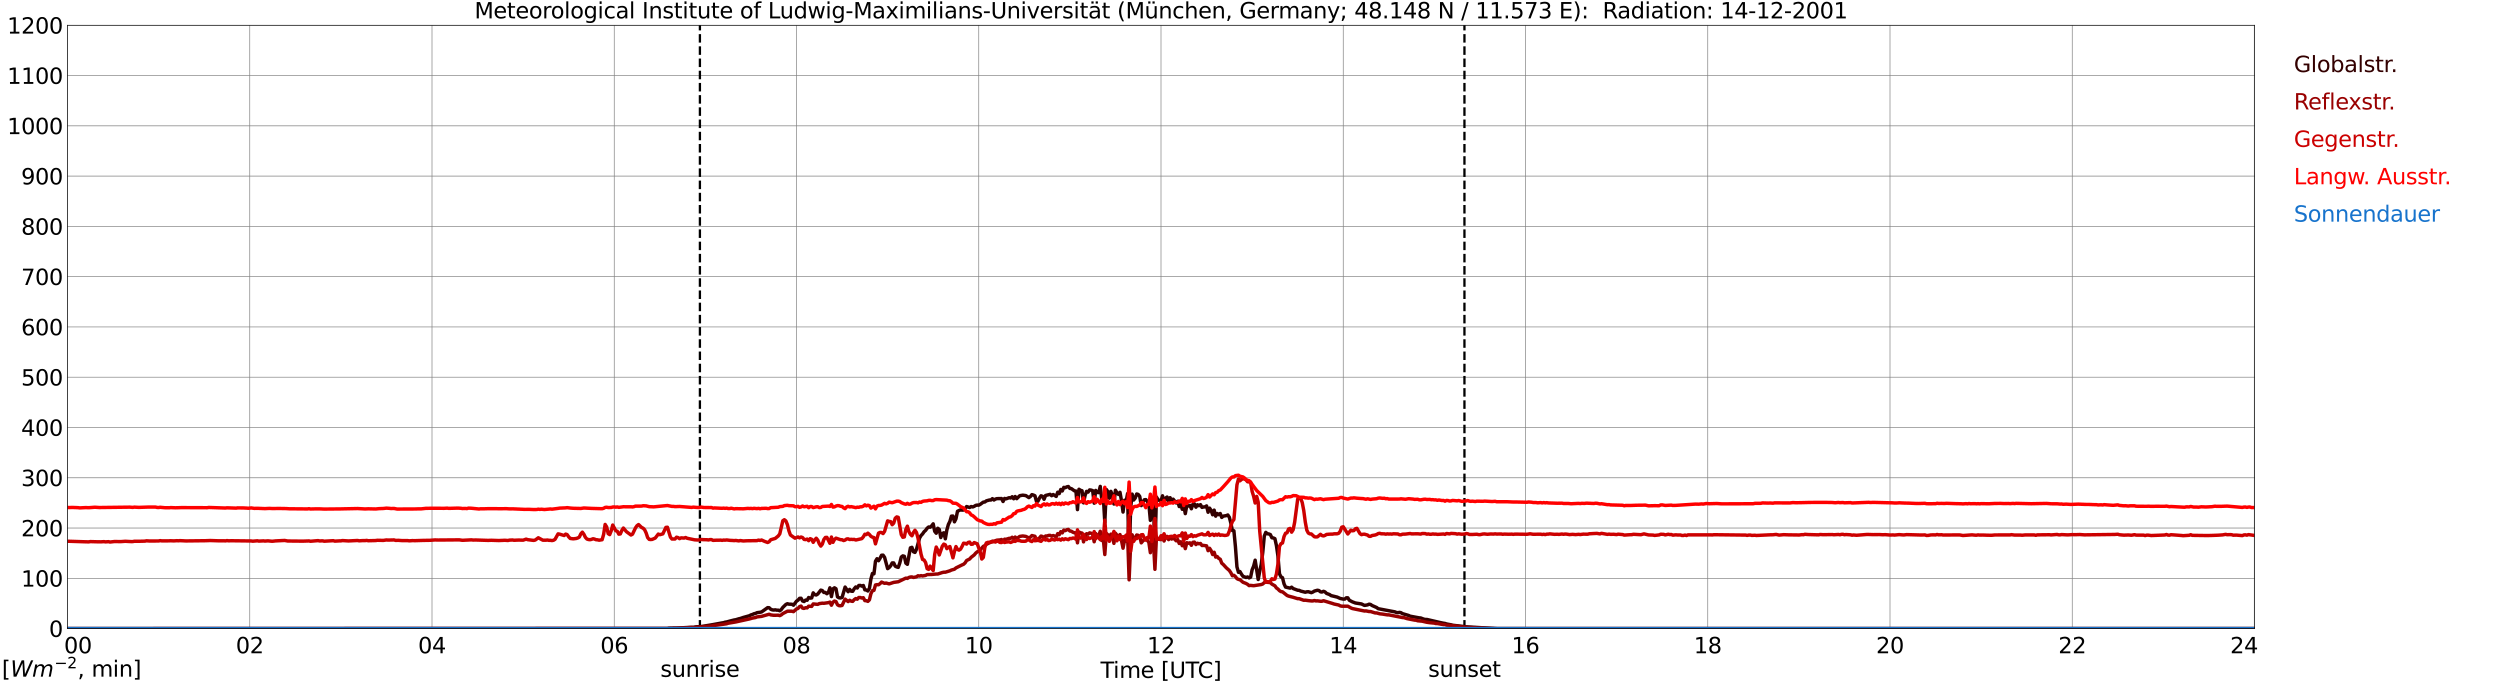 <?xml version="1.0" encoding="utf-8" standalone="no"?>
<!DOCTYPE svg PUBLIC "-//W3C//DTD SVG 1.1//EN"
  "http://www.w3.org/Graphics/SVG/1.1/DTD/svg11.dtd">
<svg xmlns:xlink="http://www.w3.org/1999/xlink" width="1085.4pt" height="296.64pt" viewBox="0 0 1085.4 296.64" xmlns="http://www.w3.org/2000/svg" version="1.1">
 <defs>
  <style type="text/css">*{stroke-linejoin: round; stroke-linecap: butt}</style>
 </defs>
 <g id="figure_1">
  <g id="patch_1">
   <path d="M 0 296.64 
L 1085.4 296.64 
L 1085.4 0 
L 0 0 
z
" style="fill: #ffffff"/>
  </g>
  <g id="axes_1">
   <g id="patch_2">
    <path d="M 29.306 272.909 
L 978.814 272.909 
L 978.814 10.976 
L 29.306 10.976 
z
" style="fill: #ffffff"/>
   </g>
   <g id="patch_3">
    <path d="M 978.814 272.909 
L 978.814 272.909 
L 978.814 10.976 
L 978.814 10.976 
z
" clip-path="url(#pb8fe8ec09b)" style="fill: #d3d3d3; opacity: 0.25; stroke: #d3d3d3; stroke-linejoin: miter"/>
   </g>
   <g id="matplotlib.axis_1">
    <g id="xtick_1">
     <g id="line2d_1">
      <path d="M 29.306 272.909 
L 29.306 10.976 
" clip-path="url(#pb8fe8ec09b)" style="fill: none; stroke: #808080; stroke-width: 0.3; stroke-linecap: square"/>
     </g>
     <g id="line2d_2"/>
     <g id="text_1">
      <!--    00 -->
      <g transform="translate(18.733 283.627) scale(0.095 -0.095)">
       <defs>
        <path id="DejaVuSans-20" transform="scale(0.016)"/>
        <path id="DejaVuSans-30" d="M 2034 4250 
Q 1547 4250 1301 3770 
Q 1056 3291 1056 2328 
Q 1056 1369 1301 889 
Q 1547 409 2034 409 
Q 2525 409 2770 889 
Q 3016 1369 3016 2328 
Q 3016 3291 2770 3770 
Q 2525 4250 2034 4250 
z
M 2034 4750 
Q 2819 4750 3233 4129 
Q 3647 3509 3647 2328 
Q 3647 1150 3233 529 
Q 2819 -91 2034 -91 
Q 1250 -91 836 529 
Q 422 1150 422 2328 
Q 422 3509 836 4129 
Q 1250 4750 2034 4750 
z
" transform="scale(0.016)"/>
       </defs>
       <use xlink:href="#DejaVuSans-20"/>
       <use xlink:href="#DejaVuSans-20" transform="translate(31.787 0)"/>
       <use xlink:href="#DejaVuSans-20" transform="translate(63.574 0)"/>
       <use xlink:href="#DejaVuSans-30" transform="translate(95.361 0)"/>
       <use xlink:href="#DejaVuSans-30" transform="translate(158.984 0)"/>
      </g>
     </g>
    </g>
    <g id="xtick_2">
     <g id="line2d_3">
      <path d="M 108.431 272.909 
L 108.431 10.976 
" clip-path="url(#pb8fe8ec09b)" style="fill: none; stroke: #808080; stroke-width: 0.3; stroke-linecap: square"/>
     </g>
     <g id="line2d_4"/>
     <g id="text_2">
      <!-- 02 -->
      <g transform="translate(102.387 283.627) scale(0.095 -0.095)">
       <defs>
        <path id="DejaVuSans-32" d="M 1228 531 
L 3431 531 
L 3431 0 
L 469 0 
L 469 531 
Q 828 903 1448 1529 
Q 2069 2156 2228 2338 
Q 2531 2678 2651 2914 
Q 2772 3150 2772 3378 
Q 2772 3750 2511 3984 
Q 2250 4219 1831 4219 
Q 1534 4219 1204 4116 
Q 875 4013 500 3803 
L 500 4441 
Q 881 4594 1212 4672 
Q 1544 4750 1819 4750 
Q 2544 4750 2975 4387 
Q 3406 4025 3406 3419 
Q 3406 3131 3298 2873 
Q 3191 2616 2906 2266 
Q 2828 2175 2409 1742 
Q 1991 1309 1228 531 
z
" transform="scale(0.016)"/>
       </defs>
       <use xlink:href="#DejaVuSans-30"/>
       <use xlink:href="#DejaVuSans-32" transform="translate(63.623 0)"/>
      </g>
     </g>
    </g>
    <g id="xtick_3">
     <g id="line2d_5">
      <path d="M 187.557 272.909 
L 187.557 10.976 
" clip-path="url(#pb8fe8ec09b)" style="fill: none; stroke: #808080; stroke-width: 0.3; stroke-linecap: square"/>
     </g>
     <g id="line2d_6"/>
     <g id="text_3">
      <!-- 04 -->
      <g transform="translate(181.513 283.627) scale(0.095 -0.095)">
       <defs>
        <path id="DejaVuSans-34" d="M 2419 4116 
L 825 1625 
L 2419 1625 
L 2419 4116 
z
M 2253 4666 
L 3047 4666 
L 3047 1625 
L 3713 1625 
L 3713 1100 
L 3047 1100 
L 3047 0 
L 2419 0 
L 2419 1100 
L 313 1100 
L 313 1709 
L 2253 4666 
z
" transform="scale(0.016)"/>
       </defs>
       <use xlink:href="#DejaVuSans-30"/>
       <use xlink:href="#DejaVuSans-34" transform="translate(63.623 0)"/>
      </g>
     </g>
    </g>
    <g id="xtick_4">
     <g id="line2d_7">
      <path d="M 266.683 272.909 
L 266.683 10.976 
" clip-path="url(#pb8fe8ec09b)" style="fill: none; stroke: #808080; stroke-width: 0.3; stroke-linecap: square"/>
     </g>
     <g id="line2d_8"/>
     <g id="text_4">
      <!-- 06 -->
      <g transform="translate(260.638 283.627) scale(0.095 -0.095)">
       <defs>
        <path id="DejaVuSans-36" d="M 2113 2584 
Q 1688 2584 1439 2293 
Q 1191 2003 1191 1497 
Q 1191 994 1439 701 
Q 1688 409 2113 409 
Q 2538 409 2786 701 
Q 3034 994 3034 1497 
Q 3034 2003 2786 2293 
Q 2538 2584 2113 2584 
z
M 3366 4563 
L 3366 3988 
Q 3128 4100 2886 4159 
Q 2644 4219 2406 4219 
Q 1781 4219 1451 3797 
Q 1122 3375 1075 2522 
Q 1259 2794 1537 2939 
Q 1816 3084 2150 3084 
Q 2853 3084 3261 2657 
Q 3669 2231 3669 1497 
Q 3669 778 3244 343 
Q 2819 -91 2113 -91 
Q 1303 -91 875 529 
Q 447 1150 447 2328 
Q 447 3434 972 4092 
Q 1497 4750 2381 4750 
Q 2619 4750 2861 4703 
Q 3103 4656 3366 4563 
z
" transform="scale(0.016)"/>
       </defs>
       <use xlink:href="#DejaVuSans-30"/>
       <use xlink:href="#DejaVuSans-36" transform="translate(63.623 0)"/>
      </g>
     </g>
    </g>
    <g id="xtick_5">
     <g id="line2d_9">
      <path d="M 345.808 272.909 
L 345.808 10.976 
" clip-path="url(#pb8fe8ec09b)" style="fill: none; stroke: #808080; stroke-width: 0.3; stroke-linecap: square"/>
     </g>
     <g id="line2d_10"/>
     <g id="text_5">
      <!-- 08 -->
      <g transform="translate(339.764 283.627) scale(0.095 -0.095)">
       <defs>
        <path id="DejaVuSans-38" d="M 2034 2216 
Q 1584 2216 1326 1975 
Q 1069 1734 1069 1313 
Q 1069 891 1326 650 
Q 1584 409 2034 409 
Q 2484 409 2743 651 
Q 3003 894 3003 1313 
Q 3003 1734 2745 1975 
Q 2488 2216 2034 2216 
z
M 1403 2484 
Q 997 2584 770 2862 
Q 544 3141 544 3541 
Q 544 4100 942 4425 
Q 1341 4750 2034 4750 
Q 2731 4750 3128 4425 
Q 3525 4100 3525 3541 
Q 3525 3141 3298 2862 
Q 3072 2584 2669 2484 
Q 3125 2378 3379 2068 
Q 3634 1759 3634 1313 
Q 3634 634 3220 271 
Q 2806 -91 2034 -91 
Q 1263 -91 848 271 
Q 434 634 434 1313 
Q 434 1759 690 2068 
Q 947 2378 1403 2484 
z
M 1172 3481 
Q 1172 3119 1398 2916 
Q 1625 2713 2034 2713 
Q 2441 2713 2670 2916 
Q 2900 3119 2900 3481 
Q 2900 3844 2670 4047 
Q 2441 4250 2034 4250 
Q 1625 4250 1398 4047 
Q 1172 3844 1172 3481 
z
" transform="scale(0.016)"/>
       </defs>
       <use xlink:href="#DejaVuSans-30"/>
       <use xlink:href="#DejaVuSans-38" transform="translate(63.623 0)"/>
      </g>
     </g>
    </g>
    <g id="xtick_6">
     <g id="line2d_11">
      <path d="M 424.934 272.909 
L 424.934 10.976 
" clip-path="url(#pb8fe8ec09b)" style="fill: none; stroke: #808080; stroke-width: 0.3; stroke-linecap: square"/>
     </g>
     <g id="line2d_12"/>
     <g id="text_6">
      <!-- 10 -->
      <g transform="translate(418.89 283.627) scale(0.095 -0.095)">
       <defs>
        <path id="DejaVuSans-31" d="M 794 531 
L 1825 531 
L 1825 4091 
L 703 3866 
L 703 4441 
L 1819 4666 
L 2450 4666 
L 2450 531 
L 3481 531 
L 3481 0 
L 794 0 
L 794 531 
z
" transform="scale(0.016)"/>
       </defs>
       <use xlink:href="#DejaVuSans-31"/>
       <use xlink:href="#DejaVuSans-30" transform="translate(63.623 0)"/>
      </g>
     </g>
    </g>
    <g id="xtick_7">
     <g id="line2d_13">
      <path d="M 504.06 272.909 
L 504.06 10.976 
" clip-path="url(#pb8fe8ec09b)" style="fill: none; stroke: #808080; stroke-width: 0.3; stroke-linecap: square"/>
     </g>
     <g id="line2d_14"/>
     <g id="text_7">
      <!-- 12 -->
      <g transform="translate(498.015 283.627) scale(0.095 -0.095)">
       <use xlink:href="#DejaVuSans-31"/>
       <use xlink:href="#DejaVuSans-32" transform="translate(63.623 0)"/>
      </g>
     </g>
    </g>
    <g id="xtick_8">
     <g id="line2d_15">
      <path d="M 583.185 272.909 
L 583.185 10.976 
" clip-path="url(#pb8fe8ec09b)" style="fill: none; stroke: #808080; stroke-width: 0.3; stroke-linecap: square"/>
     </g>
     <g id="line2d_16"/>
     <g id="text_8">
      <!-- 14 -->
      <g transform="translate(577.141 283.627) scale(0.095 -0.095)">
       <use xlink:href="#DejaVuSans-31"/>
       <use xlink:href="#DejaVuSans-34" transform="translate(63.623 0)"/>
      </g>
     </g>
    </g>
    <g id="xtick_9">
     <g id="line2d_17">
      <path d="M 662.311 272.909 
L 662.311 10.976 
" clip-path="url(#pb8fe8ec09b)" style="fill: none; stroke: #808080; stroke-width: 0.3; stroke-linecap: square"/>
     </g>
     <g id="line2d_18"/>
     <g id="text_9">
      <!-- 16 -->
      <g transform="translate(656.267 283.627) scale(0.095 -0.095)">
       <use xlink:href="#DejaVuSans-31"/>
       <use xlink:href="#DejaVuSans-36" transform="translate(63.623 0)"/>
      </g>
     </g>
    </g>
    <g id="xtick_10">
     <g id="line2d_19">
      <path d="M 741.437 272.909 
L 741.437 10.976 
" clip-path="url(#pb8fe8ec09b)" style="fill: none; stroke: #808080; stroke-width: 0.3; stroke-linecap: square"/>
     </g>
     <g id="line2d_20"/>
     <g id="text_10">
      <!-- 18 -->
      <g transform="translate(735.392 283.627) scale(0.095 -0.095)">
       <use xlink:href="#DejaVuSans-31"/>
       <use xlink:href="#DejaVuSans-38" transform="translate(63.623 0)"/>
      </g>
     </g>
    </g>
    <g id="xtick_11">
     <g id="line2d_21">
      <path d="M 820.562 272.909 
L 820.562 10.976 
" clip-path="url(#pb8fe8ec09b)" style="fill: none; stroke: #808080; stroke-width: 0.3; stroke-linecap: square"/>
     </g>
     <g id="line2d_22"/>
     <g id="text_11">
      <!-- 20 -->
      <g transform="translate(814.518 283.627) scale(0.095 -0.095)">
       <use xlink:href="#DejaVuSans-32"/>
       <use xlink:href="#DejaVuSans-30" transform="translate(63.623 0)"/>
      </g>
     </g>
    </g>
    <g id="xtick_12">
     <g id="line2d_23">
      <path d="M 899.688 272.909 
L 899.688 10.976 
" clip-path="url(#pb8fe8ec09b)" style="fill: none; stroke: #808080; stroke-width: 0.3; stroke-linecap: square"/>
     </g>
     <g id="line2d_24"/>
     <g id="text_12">
      <!-- 22 -->
      <g transform="translate(893.644 283.627) scale(0.095 -0.095)">
       <use xlink:href="#DejaVuSans-32"/>
       <use xlink:href="#DejaVuSans-32" transform="translate(63.623 0)"/>
      </g>
     </g>
    </g>
    <g id="xtick_13">
     <g id="line2d_25">
      <path d="M 978.814 272.909 
L 978.814 10.976 
" clip-path="url(#pb8fe8ec09b)" style="fill: none; stroke: #808080; stroke-width: 0.3; stroke-linecap: square"/>
     </g>
     <g id="line2d_26"/>
     <g id="text_13">
      <!-- 24    -->
      <g transform="translate(968.241 283.627) scale(0.095 -0.095)">
       <use xlink:href="#DejaVuSans-32"/>
       <use xlink:href="#DejaVuSans-34" transform="translate(63.623 0)"/>
       <use xlink:href="#DejaVuSans-20" transform="translate(127.246 0)"/>
       <use xlink:href="#DejaVuSans-20" transform="translate(159.033 0)"/>
       <use xlink:href="#DejaVuSans-20" transform="translate(190.82 0)"/>
      </g>
     </g>
    </g>
    <g id="text_14">
     <!-- Time [UTC] -->
     <g transform="translate(477.806 294.322) scale(0.095 -0.095)">
      <defs>
       <path id="DejaVuSans-54" d="M -19 4666 
L 3928 4666 
L 3928 4134 
L 2272 4134 
L 2272 0 
L 1638 0 
L 1638 4134 
L -19 4134 
L -19 4666 
z
" transform="scale(0.016)"/>
       <path id="DejaVuSans-69" d="M 603 3500 
L 1178 3500 
L 1178 0 
L 603 0 
L 603 3500 
z
M 603 4863 
L 1178 4863 
L 1178 4134 
L 603 4134 
L 603 4863 
z
" transform="scale(0.016)"/>
       <path id="DejaVuSans-6d" d="M 3328 2828 
Q 3544 3216 3844 3400 
Q 4144 3584 4550 3584 
Q 5097 3584 5394 3201 
Q 5691 2819 5691 2113 
L 5691 0 
L 5113 0 
L 5113 2094 
Q 5113 2597 4934 2840 
Q 4756 3084 4391 3084 
Q 3944 3084 3684 2787 
Q 3425 2491 3425 1978 
L 3425 0 
L 2847 0 
L 2847 2094 
Q 2847 2600 2669 2842 
Q 2491 3084 2119 3084 
Q 1678 3084 1418 2786 
Q 1159 2488 1159 1978 
L 1159 0 
L 581 0 
L 581 3500 
L 1159 3500 
L 1159 2956 
Q 1356 3278 1631 3431 
Q 1906 3584 2284 3584 
Q 2666 3584 2933 3390 
Q 3200 3197 3328 2828 
z
" transform="scale(0.016)"/>
       <path id="DejaVuSans-65" d="M 3597 1894 
L 3597 1613 
L 953 1613 
Q 991 1019 1311 708 
Q 1631 397 2203 397 
Q 2534 397 2845 478 
Q 3156 559 3463 722 
L 3463 178 
Q 3153 47 2828 -22 
Q 2503 -91 2169 -91 
Q 1331 -91 842 396 
Q 353 884 353 1716 
Q 353 2575 817 3079 
Q 1281 3584 2069 3584 
Q 2775 3584 3186 3129 
Q 3597 2675 3597 1894 
z
M 3022 2063 
Q 3016 2534 2758 2815 
Q 2500 3097 2075 3097 
Q 1594 3097 1305 2825 
Q 1016 2553 972 2059 
L 3022 2063 
z
" transform="scale(0.016)"/>
       <path id="DejaVuSans-5b" d="M 550 4863 
L 1875 4863 
L 1875 4416 
L 1125 4416 
L 1125 -397 
L 1875 -397 
L 1875 -844 
L 550 -844 
L 550 4863 
z
" transform="scale(0.016)"/>
       <path id="DejaVuSans-55" d="M 556 4666 
L 1191 4666 
L 1191 1831 
Q 1191 1081 1462 751 
Q 1734 422 2344 422 
Q 2950 422 3222 751 
Q 3494 1081 3494 1831 
L 3494 4666 
L 4128 4666 
L 4128 1753 
Q 4128 841 3676 375 
Q 3225 -91 2344 -91 
Q 1459 -91 1007 375 
Q 556 841 556 1753 
L 556 4666 
z
" transform="scale(0.016)"/>
       <path id="DejaVuSans-43" d="M 4122 4306 
L 4122 3641 
Q 3803 3938 3442 4084 
Q 3081 4231 2675 4231 
Q 1875 4231 1450 3742 
Q 1025 3253 1025 2328 
Q 1025 1406 1450 917 
Q 1875 428 2675 428 
Q 3081 428 3442 575 
Q 3803 722 4122 1019 
L 4122 359 
Q 3791 134 3420 21 
Q 3050 -91 2638 -91 
Q 1578 -91 968 557 
Q 359 1206 359 2328 
Q 359 3453 968 4101 
Q 1578 4750 2638 4750 
Q 3056 4750 3426 4639 
Q 3797 4528 4122 4306 
z
" transform="scale(0.016)"/>
       <path id="DejaVuSans-5d" d="M 1947 4863 
L 1947 -844 
L 622 -844 
L 622 -397 
L 1369 -397 
L 1369 4416 
L 622 4416 
L 622 4863 
L 1947 4863 
z
" transform="scale(0.016)"/>
      </defs>
      <use xlink:href="#DejaVuSans-54"/>
      <use xlink:href="#DejaVuSans-69" transform="translate(57.959 0)"/>
      <use xlink:href="#DejaVuSans-6d" transform="translate(85.742 0)"/>
      <use xlink:href="#DejaVuSans-65" transform="translate(183.154 0)"/>
      <use xlink:href="#DejaVuSans-20" transform="translate(244.678 0)"/>
      <use xlink:href="#DejaVuSans-5b" transform="translate(276.465 0)"/>
      <use xlink:href="#DejaVuSans-55" transform="translate(315.479 0)"/>
      <use xlink:href="#DejaVuSans-54" transform="translate(388.672 0)"/>
      <use xlink:href="#DejaVuSans-43" transform="translate(443.881 0)"/>
      <use xlink:href="#DejaVuSans-5d" transform="translate(513.705 0)"/>
     </g>
    </g>
   </g>
   <g id="matplotlib.axis_2">
    <g id="ytick_1">
     <g id="line2d_27">
      <path d="M 29.306 272.909 
L 978.814 272.909 
" clip-path="url(#pb8fe8ec09b)" style="fill: none; stroke: #808080; stroke-width: 0.3; stroke-linecap: square"/>
     </g>
     <g id="line2d_28"/>
     <g id="text_15">
      <!-- 0 -->
      <g transform="translate(21.261 276.518) scale(0.095 -0.095)">
       <use xlink:href="#DejaVuSans-30"/>
      </g>
     </g>
    </g>
    <g id="ytick_2">
     <g id="line2d_29">
      <path d="M 29.306 251.081 
L 978.814 251.081 
" clip-path="url(#pb8fe8ec09b)" style="fill: none; stroke: #808080; stroke-width: 0.3; stroke-linecap: square"/>
     </g>
     <g id="line2d_30"/>
     <g id="text_16">
      <!-- 100 -->
      <g transform="translate(9.173 254.69) scale(0.095 -0.095)">
       <use xlink:href="#DejaVuSans-31"/>
       <use xlink:href="#DejaVuSans-30" transform="translate(63.623 0)"/>
       <use xlink:href="#DejaVuSans-30" transform="translate(127.246 0)"/>
      </g>
     </g>
    </g>
    <g id="ytick_3">
     <g id="line2d_31">
      <path d="M 29.306 229.253 
L 978.814 229.253 
" clip-path="url(#pb8fe8ec09b)" style="fill: none; stroke: #808080; stroke-width: 0.3; stroke-linecap: square"/>
     </g>
     <g id="line2d_32"/>
     <g id="text_17">
      <!-- 200 -->
      <g transform="translate(9.173 232.863) scale(0.095 -0.095)">
       <use xlink:href="#DejaVuSans-32"/>
       <use xlink:href="#DejaVuSans-30" transform="translate(63.623 0)"/>
       <use xlink:href="#DejaVuSans-30" transform="translate(127.246 0)"/>
      </g>
     </g>
    </g>
    <g id="ytick_4">
     <g id="line2d_33">
      <path d="M 29.306 207.426 
L 978.814 207.426 
" clip-path="url(#pb8fe8ec09b)" style="fill: none; stroke: #808080; stroke-width: 0.3; stroke-linecap: square"/>
     </g>
     <g id="line2d_34"/>
     <g id="text_18">
      <!-- 300 -->
      <g transform="translate(9.173 211.035) scale(0.095 -0.095)">
       <defs>
        <path id="DejaVuSans-33" d="M 2597 2516 
Q 3050 2419 3304 2112 
Q 3559 1806 3559 1356 
Q 3559 666 3084 287 
Q 2609 -91 1734 -91 
Q 1441 -91 1130 -33 
Q 819 25 488 141 
L 488 750 
Q 750 597 1062 519 
Q 1375 441 1716 441 
Q 2309 441 2620 675 
Q 2931 909 2931 1356 
Q 2931 1769 2642 2001 
Q 2353 2234 1838 2234 
L 1294 2234 
L 1294 2753 
L 1863 2753 
Q 2328 2753 2575 2939 
Q 2822 3125 2822 3475 
Q 2822 3834 2567 4026 
Q 2313 4219 1838 4219 
Q 1578 4219 1281 4162 
Q 984 4106 628 3988 
L 628 4550 
Q 988 4650 1302 4700 
Q 1616 4750 1894 4750 
Q 2613 4750 3031 4423 
Q 3450 4097 3450 3541 
Q 3450 3153 3228 2886 
Q 3006 2619 2597 2516 
z
" transform="scale(0.016)"/>
       </defs>
       <use xlink:href="#DejaVuSans-33"/>
       <use xlink:href="#DejaVuSans-30" transform="translate(63.623 0)"/>
       <use xlink:href="#DejaVuSans-30" transform="translate(127.246 0)"/>
      </g>
     </g>
    </g>
    <g id="ytick_5">
     <g id="line2d_35">
      <path d="M 29.306 185.598 
L 978.814 185.598 
" clip-path="url(#pb8fe8ec09b)" style="fill: none; stroke: #808080; stroke-width: 0.3; stroke-linecap: square"/>
     </g>
     <g id="line2d_36"/>
     <g id="text_19">
      <!-- 400 -->
      <g transform="translate(9.173 189.207) scale(0.095 -0.095)">
       <use xlink:href="#DejaVuSans-34"/>
       <use xlink:href="#DejaVuSans-30" transform="translate(63.623 0)"/>
       <use xlink:href="#DejaVuSans-30" transform="translate(127.246 0)"/>
      </g>
     </g>
    </g>
    <g id="ytick_6">
     <g id="line2d_37">
      <path d="M 29.306 163.77 
L 978.814 163.77 
" clip-path="url(#pb8fe8ec09b)" style="fill: none; stroke: #808080; stroke-width: 0.3; stroke-linecap: square"/>
     </g>
     <g id="line2d_38"/>
     <g id="text_20">
      <!-- 500 -->
      <g transform="translate(9.173 167.379) scale(0.095 -0.095)">
       <defs>
        <path id="DejaVuSans-35" d="M 691 4666 
L 3169 4666 
L 3169 4134 
L 1269 4134 
L 1269 2991 
Q 1406 3038 1543 3061 
Q 1681 3084 1819 3084 
Q 2600 3084 3056 2656 
Q 3513 2228 3513 1497 
Q 3513 744 3044 326 
Q 2575 -91 1722 -91 
Q 1428 -91 1123 -41 
Q 819 9 494 109 
L 494 744 
Q 775 591 1075 516 
Q 1375 441 1709 441 
Q 2250 441 2565 725 
Q 2881 1009 2881 1497 
Q 2881 1984 2565 2268 
Q 2250 2553 1709 2553 
Q 1456 2553 1204 2497 
Q 953 2441 691 2322 
L 691 4666 
z
" transform="scale(0.016)"/>
       </defs>
       <use xlink:href="#DejaVuSans-35"/>
       <use xlink:href="#DejaVuSans-30" transform="translate(63.623 0)"/>
       <use xlink:href="#DejaVuSans-30" transform="translate(127.246 0)"/>
      </g>
     </g>
    </g>
    <g id="ytick_7">
     <g id="line2d_39">
      <path d="M 29.306 141.942 
L 978.814 141.942 
" clip-path="url(#pb8fe8ec09b)" style="fill: none; stroke: #808080; stroke-width: 0.3; stroke-linecap: square"/>
     </g>
     <g id="line2d_40"/>
     <g id="text_21">
      <!-- 600 -->
      <g transform="translate(9.173 145.551) scale(0.095 -0.095)">
       <use xlink:href="#DejaVuSans-36"/>
       <use xlink:href="#DejaVuSans-30" transform="translate(63.623 0)"/>
       <use xlink:href="#DejaVuSans-30" transform="translate(127.246 0)"/>
      </g>
     </g>
    </g>
    <g id="ytick_8">
     <g id="line2d_41">
      <path d="M 29.306 120.114 
L 978.814 120.114 
" clip-path="url(#pb8fe8ec09b)" style="fill: none; stroke: #808080; stroke-width: 0.3; stroke-linecap: square"/>
     </g>
     <g id="line2d_42"/>
     <g id="text_22">
      <!-- 700 -->
      <g transform="translate(9.173 123.724) scale(0.095 -0.095)">
       <defs>
        <path id="DejaVuSans-37" d="M 525 4666 
L 3525 4666 
L 3525 4397 
L 1831 0 
L 1172 0 
L 2766 4134 
L 525 4134 
L 525 4666 
z
" transform="scale(0.016)"/>
       </defs>
       <use xlink:href="#DejaVuSans-37"/>
       <use xlink:href="#DejaVuSans-30" transform="translate(63.623 0)"/>
       <use xlink:href="#DejaVuSans-30" transform="translate(127.246 0)"/>
      </g>
     </g>
    </g>
    <g id="ytick_9">
     <g id="line2d_43">
      <path d="M 29.306 98.287 
L 978.814 98.287 
" clip-path="url(#pb8fe8ec09b)" style="fill: none; stroke: #808080; stroke-width: 0.3; stroke-linecap: square"/>
     </g>
     <g id="line2d_44"/>
     <g id="text_23">
      <!-- 800 -->
      <g transform="translate(9.173 101.896) scale(0.095 -0.095)">
       <use xlink:href="#DejaVuSans-38"/>
       <use xlink:href="#DejaVuSans-30" transform="translate(63.623 0)"/>
       <use xlink:href="#DejaVuSans-30" transform="translate(127.246 0)"/>
      </g>
     </g>
    </g>
    <g id="ytick_10">
     <g id="line2d_45">
      <path d="M 29.306 76.459 
L 978.814 76.459 
" clip-path="url(#pb8fe8ec09b)" style="fill: none; stroke: #808080; stroke-width: 0.3; stroke-linecap: square"/>
     </g>
     <g id="line2d_46"/>
     <g id="text_24">
      <!-- 900 -->
      <g transform="translate(9.173 80.068) scale(0.095 -0.095)">
       <defs>
        <path id="DejaVuSans-39" d="M 703 97 
L 703 672 
Q 941 559 1184 500 
Q 1428 441 1663 441 
Q 2288 441 2617 861 
Q 2947 1281 2994 2138 
Q 2813 1869 2534 1725 
Q 2256 1581 1919 1581 
Q 1219 1581 811 2004 
Q 403 2428 403 3163 
Q 403 3881 828 4315 
Q 1253 4750 1959 4750 
Q 2769 4750 3195 4129 
Q 3622 3509 3622 2328 
Q 3622 1225 3098 567 
Q 2575 -91 1691 -91 
Q 1453 -91 1209 -44 
Q 966 3 703 97 
z
M 1959 2075 
Q 2384 2075 2632 2365 
Q 2881 2656 2881 3163 
Q 2881 3666 2632 3958 
Q 2384 4250 1959 4250 
Q 1534 4250 1286 3958 
Q 1038 3666 1038 3163 
Q 1038 2656 1286 2365 
Q 1534 2075 1959 2075 
z
" transform="scale(0.016)"/>
       </defs>
       <use xlink:href="#DejaVuSans-39"/>
       <use xlink:href="#DejaVuSans-30" transform="translate(63.623 0)"/>
       <use xlink:href="#DejaVuSans-30" transform="translate(127.246 0)"/>
      </g>
     </g>
    </g>
    <g id="ytick_11">
     <g id="line2d_47">
      <path d="M 29.306 54.631 
L 978.814 54.631 
" clip-path="url(#pb8fe8ec09b)" style="fill: none; stroke: #808080; stroke-width: 0.3; stroke-linecap: square"/>
     </g>
     <g id="line2d_48"/>
     <g id="text_25">
      <!-- 1000 -->
      <g transform="translate(3.128 58.24) scale(0.095 -0.095)">
       <use xlink:href="#DejaVuSans-31"/>
       <use xlink:href="#DejaVuSans-30" transform="translate(63.623 0)"/>
       <use xlink:href="#DejaVuSans-30" transform="translate(127.246 0)"/>
       <use xlink:href="#DejaVuSans-30" transform="translate(190.869 0)"/>
      </g>
     </g>
    </g>
    <g id="ytick_12">
     <g id="line2d_49">
      <path d="M 29.306 32.803 
L 978.814 32.803 
" clip-path="url(#pb8fe8ec09b)" style="fill: none; stroke: #808080; stroke-width: 0.3; stroke-linecap: square"/>
     </g>
     <g id="line2d_50"/>
     <g id="text_26">
      <!-- 1100 -->
      <g transform="translate(3.128 36.413) scale(0.095 -0.095)">
       <use xlink:href="#DejaVuSans-31"/>
       <use xlink:href="#DejaVuSans-31" transform="translate(63.623 0)"/>
       <use xlink:href="#DejaVuSans-30" transform="translate(127.246 0)"/>
       <use xlink:href="#DejaVuSans-30" transform="translate(190.869 0)"/>
      </g>
     </g>
    </g>
    <g id="ytick_13">
     <g id="line2d_51">
      <path d="M 29.306 10.976 
L 978.814 10.976 
" clip-path="url(#pb8fe8ec09b)" style="fill: none; stroke: #808080; stroke-width: 0.3; stroke-linecap: square"/>
     </g>
     <g id="line2d_52"/>
     <g id="text_27">
      <!-- 1200 -->
      <g transform="translate(3.128 14.585) scale(0.095 -0.095)">
       <use xlink:href="#DejaVuSans-31"/>
       <use xlink:href="#DejaVuSans-32" transform="translate(63.623 0)"/>
       <use xlink:href="#DejaVuSans-30" transform="translate(127.246 0)"/>
       <use xlink:href="#DejaVuSans-30" transform="translate(190.869 0)"/>
      </g>
     </g>
    </g>
   </g>
   <g id="line2d_53">
    <path d="M 303.872 272.909 
L 303.872 10.976 
" clip-path="url(#pb8fe8ec09b)" style="fill: none; stroke-dasharray: 3.7,1.6; stroke-dashoffset: 0; stroke: #000000"/>
   </g>
   <g id="line2d_54">
    <path d="M 635.804 272.909 
L 635.804 10.976 
" clip-path="url(#pb8fe8ec09b)" style="fill: none; stroke-dasharray: 3.7,1.6; stroke-dashoffset: 0; stroke: #000000"/>
   </g>
   <g id="line2d_55">
    <path d="M 29.306 272.909 
L 289.761 272.909 
L 290.42 272.732 
L 292.399 272.686 
L 293.717 272.686 
L 298.992 272.411 
L 300.971 272.365 
L 302.289 272.138 
L 304.267 272.047 
L 306.246 271.726 
L 309.543 271.176 
L 313.499 270.444 
L 314.158 270.353 
L 314.818 270.124 
L 315.477 270.032 
L 316.796 269.665 
L 318.774 269.163 
L 319.433 269.071 
L 320.752 268.659 
L 321.411 268.521 
L 322.73 268.065 
L 325.368 267.332 
L 326.027 266.967 
L 326.686 266.784 
L 327.346 266.463 
L 328.005 266.326 
L 328.665 266.005 
L 329.983 265.821 
L 330.643 265.686 
L 333.28 263.809 
L 333.94 263.855 
L 334.599 264.494 
L 335.258 264.769 
L 335.918 264.861 
L 336.577 264.769 
L 337.236 264.907 
L 337.896 264.907 
L 338.555 265.182 
L 339.215 264.632 
L 339.874 263.717 
L 341.193 262.436 
L 341.852 262.115 
L 342.512 262.298 
L 343.83 262.344 
L 344.49 262.757 
L 345.808 261.017 
L 346.468 260.561 
L 347.127 259.782 
L 347.787 259.736 
L 348.446 260.925 
L 349.105 261.155 
L 349.765 260.515 
L 350.424 260.604 
L 351.083 259.415 
L 351.743 259.69 
L 352.402 259.598 
L 353.062 257.402 
L 353.721 258.179 
L 354.38 258.317 
L 355.04 257.907 
L 356.359 256.213 
L 357.018 256.396 
L 357.677 257.219 
L 358.337 257.219 
L 358.996 257.769 
L 359.655 257.219 
L 360.315 255.206 
L 360.974 259.005 
L 361.634 255.663 
L 362.293 255.206 
L 362.952 255.617 
L 363.612 259.142 
L 364.271 259.552 
L 364.93 259.598 
L 365.59 259.415 
L 366.909 254.886 
L 368.227 256.898 
L 368.887 255.892 
L 369.546 256.671 
L 370.206 256.717 
L 370.865 255.617 
L 371.524 254.84 
L 372.184 255.298 
L 372.843 254.198 
L 373.502 254.154 
L 374.162 254.473 
L 374.821 254.198 
L 375.481 256.075 
L 376.14 256.167 
L 376.799 256.579 
L 377.459 255.479 
L 378.118 251.363 
L 378.777 248.983 
L 379.437 249.119 
L 380.096 243.675 
L 380.756 242.577 
L 381.415 243.446 
L 382.074 242.394 
L 382.734 241.066 
L 383.393 241.021 
L 384.053 241.981 
L 385.371 246.877 
L 386.031 246.421 
L 386.69 245.642 
L 387.349 244.406 
L 388.009 244.406 
L 388.668 245.825 
L 389.328 246.146 
L 389.987 246.329 
L 390.646 244.452 
L 391.306 241.844 
L 391.965 241.339 
L 392.624 241.523 
L 393.284 244.498 
L 393.943 245.002 
L 395.262 237.862 
L 395.921 237.633 
L 396.581 239.556 
L 397.24 239.831 
L 397.899 238.458 
L 399.218 233.652 
L 399.878 232.508 
L 400.537 231.822 
L 401.196 230.862 
L 401.856 230.266 
L 402.515 229.352 
L 403.175 228.801 
L 403.834 228.893 
L 404.493 228.299 
L 405.153 227.428 
L 405.812 230.679 
L 406.471 231.502 
L 407.131 229.352 
L 407.79 229.854 
L 408.45 233.379 
L 409.109 231.639 
L 409.768 231.318 
L 410.428 233.927 
L 411.087 230.083 
L 411.746 227.704 
L 412.406 226.376 
L 413.065 224.089 
L 413.725 224.043 
L 414.384 226.56 
L 415.043 225.233 
L 415.703 221.985 
L 417.022 221.343 
L 417.681 221.48 
L 418.34 221.435 
L 419 220.93 
L 419.659 219.924 
L 420.978 220.337 
L 421.637 219.924 
L 422.297 220.107 
L 422.956 219.832 
L 423.615 219.422 
L 424.275 219.285 
L 424.934 219.33 
L 425.593 218.964 
L 426.912 218.003 
L 427.572 217.957 
L 428.231 217.453 
L 429.55 217.086 
L 430.209 217.086 
L 430.869 216.493 
L 431.528 217.086 
L 432.187 216.676 
L 432.847 216.493 
L 434.825 216.447 
L 435.484 217.728 
L 436.144 216.401 
L 436.803 216.584 
L 438.122 216.08 
L 438.781 216.218 
L 439.44 215.668 
L 440.1 216.539 
L 440.759 215.578 
L 441.419 216.493 
L 442.737 215.211 
L 444.056 214.982 
L 445.375 215.166 
L 446.694 216.034 
L 447.353 215.578 
L 448.012 214.753 
L 448.672 214.936 
L 449.331 215.257 
L 449.991 217.682 
L 450.65 217.591 
L 451.309 216.218 
L 451.969 215.257 
L 452.628 215.487 
L 453.287 216.768 
L 453.947 215.12 
L 455.925 214.616 
L 456.584 215.211 
L 457.244 214.707 
L 458.563 215.532 
L 459.222 213.701 
L 459.881 214.297 
L 460.541 212.511 
L 461.2 213.151 
L 461.859 211.597 
L 462.519 211.734 
L 463.178 211.368 
L 463.838 211.23 
L 464.497 212.053 
L 465.156 212.145 
L 466.475 213.105 
L 467.134 213.197 
L 467.794 221.251 
L 468.453 212.42 
L 469.113 212.878 
L 469.772 213.061 
L 470.431 218.322 
L 471.091 215.074 
L 471.75 213.334 
L 472.409 213.655 
L 473.069 212.695 
L 473.728 212.786 
L 474.388 213.016 
L 475.047 218.459 
L 475.706 212.924 
L 476.366 213.793 
L 477.025 213.884 
L 477.685 211.184 
L 478.344 216.722 
L 479.003 215.578 
L 479.663 226.789 
L 480.322 212.511 
L 480.981 213.426 
L 481.641 216.309 
L 482.3 213.334 
L 482.96 214.982 
L 483.619 218.826 
L 484.278 212.832 
L 484.938 213.93 
L 485.597 214.661 
L 486.256 213.747 
L 486.916 217.453 
L 487.575 222.303 
L 488.235 217.178 
L 488.894 217.82 
L 489.553 214.297 
L 490.213 243.948 
L 490.872 220.566 
L 491.532 214.524 
L 492.191 217.086 
L 492.85 216.264 
L 493.51 214.478 
L 494.169 214.661 
L 494.828 215.532 
L 495.488 219.512 
L 496.147 218.049 
L 496.807 216.995 
L 497.466 216.905 
L 498.125 217.728 
L 498.785 218.872 
L 499.444 225.92 
L 500.103 216.493 
L 500.763 218.505 
L 501.422 238.275 
L 502.082 215.805 
L 502.741 216.905 
L 503.4 217.316 
L 504.06 217.499 
L 504.719 215.257 
L 505.379 218.368 
L 506.038 216.264 
L 506.697 215.805 
L 507.357 217.682 
L 508.016 216.08 
L 508.675 217.499 
L 509.335 216.722 
L 510.654 218.368 
L 511.313 217.637 
L 511.972 219.924 
L 512.632 218.964 
L 513.291 221.114 
L 513.95 219.649 
L 514.61 222.991 
L 515.269 219.422 
L 515.929 219.695 
L 516.588 219.376 
L 517.247 220.885 
L 517.907 218.918 
L 518.566 218.734 
L 519.226 220.199 
L 519.885 219.147 
L 520.544 219.557 
L 521.204 219.101 
L 521.863 220.291 
L 522.522 220.107 
L 523.182 220.062 
L 523.841 219.649 
L 524.501 222.395 
L 525.16 220.612 
L 525.819 221.618 
L 526.479 223.493 
L 527.138 221.48 
L 527.797 224.089 
L 528.457 222.945 
L 529.116 223.447 
L 529.776 222.945 
L 530.435 224.639 
L 531.094 224.089 
L 532.413 223.86 
L 533.073 223.585 
L 533.732 224.593 
L 534.391 227.156 
L 535.051 230.312 
L 535.71 230.449 
L 536.369 237.314 
L 537.029 246.1 
L 537.688 248.479 
L 538.348 248.158 
L 539.007 249.302 
L 539.666 250.219 
L 540.985 250.721 
L 541.644 250.492 
L 542.304 250.904 
L 542.963 250.583 
L 543.623 247.381 
L 544.282 245.779 
L 544.941 243.216 
L 546.26 251.592 
L 546.919 247.975 
L 547.579 245.002 
L 548.238 239.877 
L 548.898 232.783 
L 549.557 231.135 
L 550.216 231.731 
L 550.876 231.822 
L 551.535 232.097 
L 552.195 233.47 
L 552.854 233.562 
L 553.513 233.881 
L 554.173 236.856 
L 554.832 241.431 
L 555.491 249.119 
L 556.151 250.446 
L 556.81 250.813 
L 557.47 253.467 
L 558.129 254.886 
L 560.107 255.344 
L 560.766 254.931 
L 561.426 255.525 
L 563.404 256.259 
L 564.063 256.304 
L 564.723 256.625 
L 566.701 257.127 
L 567.36 256.944 
L 568.02 256.898 
L 569.338 257.311 
L 569.998 257.036 
L 570.657 256.625 
L 571.976 256.259 
L 572.635 256.396 
L 573.295 256.944 
L 573.954 257.036 
L 574.613 256.717 
L 575.273 256.99 
L 575.932 257.632 
L 577.251 258.134 
L 577.91 258.592 
L 580.548 259.234 
L 581.867 259.827 
L 583.185 260.102 
L 583.845 260.102 
L 584.504 259.552 
L 585.164 259.552 
L 585.823 260.604 
L 587.142 261.292 
L 588.46 261.796 
L 591.098 262.207 
L 592.417 262.848 
L 593.736 262.619 
L 594.395 262.298 
L 595.054 262.436 
L 595.714 262.894 
L 597.692 263.763 
L 598.351 264.267 
L 603.626 265.273 
L 605.604 265.64 
L 606.264 265.913 
L 606.923 266.005 
L 607.582 265.867 
L 608.242 266.005 
L 608.901 266.417 
L 611.539 267.194 
L 612.198 267.515 
L 616.154 268.249 
L 616.814 268.294 
L 618.133 268.796 
L 618.792 268.934 
L 619.451 268.934 
L 621.429 269.392 
L 625.386 270.307 
L 626.705 270.582 
L 627.364 270.674 
L 628.023 270.901 
L 630.001 271.267 
L 630.661 271.451 
L 632.639 271.68 
L 636.595 272.138 
L 649.783 272.909 
L 978.154 272.909 
L 978.154 272.909 
" clip-path="url(#pb8fe8ec09b)" style="fill: none; stroke: #330000; stroke-width: 1.5; stroke-linecap: square"/>
   </g>
   <g id="line2d_56">
    <path d="M 29.306 272.909 
L 291.739 272.817 
L 292.399 272.723 
L 293.717 272.723 
L 297.014 272.629 
L 300.311 272.398 
L 300.971 272.538 
L 302.289 272.35 
L 308.883 271.793 
L 309.543 271.606 
L 311.521 271.374 
L 312.839 271.187 
L 315.477 270.816 
L 316.136 270.582 
L 319.433 270.023 
L 325.368 268.72 
L 326.686 268.349 
L 328.005 268.115 
L 328.665 267.836 
L 330.643 267.605 
L 333.94 266.673 
L 334.599 266.952 
L 335.918 267.138 
L 337.896 267.092 
L 338.555 267.277 
L 339.215 266.952 
L 339.874 266.393 
L 341.852 265.369 
L 343.83 265.369 
L 344.49 265.555 
L 345.808 264.392 
L 346.468 264.16 
L 347.127 263.368 
L 347.787 263.137 
L 348.446 264.021 
L 349.105 264.16 
L 349.765 263.835 
L 350.424 263.927 
L 351.083 263.182 
L 352.402 263.276 
L 353.062 262.204 
L 355.04 262.392 
L 355.699 262.065 
L 357.018 261.879 
L 357.677 261.925 
L 359.655 261.646 
L 360.315 261.414 
L 360.974 262.763 
L 361.634 261.46 
L 362.293 260.949 
L 362.952 261.181 
L 363.612 262.578 
L 364.271 262.949 
L 364.93 262.997 
L 365.59 262.857 
L 366.909 260.111 
L 368.227 261.181 
L 368.887 260.622 
L 369.546 260.995 
L 370.206 261.089 
L 370.865 260.343 
L 371.524 259.878 
L 372.184 260.157 
L 372.843 259.413 
L 373.502 259.413 
L 374.162 259.646 
L 374.821 259.507 
L 375.481 260.762 
L 376.14 260.81 
L 376.799 261.089 
L 377.459 260.436 
L 378.118 257.736 
L 378.777 256.433 
L 379.437 256.294 
L 380.096 253.967 
L 380.756 253.827 
L 381.415 253.875 
L 382.074 253.408 
L 382.734 252.712 
L 384.053 253.268 
L 384.712 253.131 
L 386.031 253.502 
L 388.009 252.851 
L 389.987 252.572 
L 393.284 250.989 
L 393.943 251.129 
L 394.603 250.71 
L 395.262 250.522 
L 395.921 250.476 
L 396.581 250.71 
L 397.899 250.431 
L 398.559 249.966 
L 399.218 250.105 
L 399.878 249.918 
L 400.537 250.057 
L 401.856 249.826 
L 402.515 249.453 
L 404.493 249.407 
L 406.471 249.219 
L 407.131 249.219 
L 409.109 248.569 
L 409.768 248.429 
L 410.428 248.429 
L 412.406 247.824 
L 413.065 247.499 
L 414.384 247.126 
L 415.043 246.567 
L 416.362 245.917 
L 417.681 245.264 
L 418.34 244.985 
L 419 244.38 
L 419.659 243.356 
L 420.978 242.704 
L 421.637 241.959 
L 422.956 240.935 
L 423.615 240.145 
L 424.275 239.587 
L 424.934 239.261 
L 425.593 238.703 
L 426.912 237.212 
L 427.572 236.886 
L 428.231 236.328 
L 429.55 235.677 
L 430.209 235.398 
L 430.869 234.933 
L 431.528 235.118 
L 432.187 234.745 
L 432.847 234.514 
L 434.165 234.42 
L 434.825 234.234 
L 435.484 235.164 
L 436.144 234.095 
L 436.803 234.141 
L 438.122 233.721 
L 438.781 233.721 
L 439.44 233.256 
L 440.1 233.909 
L 440.759 233.163 
L 441.419 233.815 
L 442.737 232.883 
L 444.056 232.698 
L 445.375 232.883 
L 446.694 233.536 
L 447.353 233.211 
L 448.012 232.512 
L 449.331 232.837 
L 449.991 234.699 
L 450.65 234.56 
L 451.309 233.536 
L 451.969 232.744 
L 452.628 232.931 
L 453.287 233.955 
L 453.947 232.698 
L 454.606 232.698 
L 455.266 232.466 
L 455.925 232.418 
L 456.584 232.792 
L 457.244 232.512 
L 457.903 232.744 
L 458.563 233.117 
L 459.222 231.674 
L 459.881 232.139 
L 460.541 230.836 
L 461.2 231.349 
L 461.859 230.137 
L 462.519 230.371 
L 463.178 229.998 
L 463.838 229.86 
L 464.497 230.556 
L 465.156 230.65 
L 465.816 231.069 
L 466.475 231.303 
L 467.134 231.303 
L 467.794 235.677 
L 468.453 230.975 
L 469.113 231.303 
L 469.772 231.44 
L 470.431 235.258 
L 471.091 232.977 
L 471.75 231.72 
L 472.409 231.908 
L 473.069 231.349 
L 474.388 231.72 
L 475.047 235.212 
L 475.706 231.628 
L 476.366 232.512 
L 477.025 232.652 
L 477.685 230.65 
L 478.344 234.653 
L 479.003 234.001 
L 479.663 240.75 
L 480.322 231.58 
L 480.981 232.187 
L 481.641 234.141 
L 482.3 231.908 
L 482.96 232.977 
L 483.619 235.909 
L 484.278 231.488 
L 484.938 232.372 
L 485.597 232.931 
L 486.256 232.093 
L 486.916 234.745 
L 487.575 238.004 
L 488.235 234.466 
L 488.894 234.979 
L 489.553 232.233 
L 490.213 251.734 
L 490.872 236.701 
L 491.532 232.187 
L 492.191 234.28 
L 492.85 233.582 
L 493.51 232.279 
L 494.169 232.418 
L 494.828 232.977 
L 495.488 235.677 
L 496.147 234.885 
L 497.466 233.769 
L 498.785 235.444 
L 499.444 239.958 
L 500.103 233.63 
L 500.763 235.073 
L 501.422 247.172 
L 502.082 233.117 
L 502.741 233.955 
L 503.4 234.186 
L 504.06 234.28 
L 504.719 232.512 
L 505.379 234.885 
L 506.038 233.256 
L 506.697 232.883 
L 507.357 234.28 
L 508.016 233.117 
L 508.675 234.047 
L 509.335 233.442 
L 510.654 234.793 
L 511.313 234.234 
L 511.972 235.957 
L 512.632 235.212 
L 513.291 236.932 
L 513.95 235.769 
L 514.61 238.19 
L 515.269 235.629 
L 515.929 235.863 
L 516.588 235.677 
L 517.247 236.747 
L 517.907 235.444 
L 518.566 235.352 
L 519.226 236.422 
L 519.885 235.863 
L 520.544 236.096 
L 521.204 235.957 
L 521.863 236.841 
L 522.522 236.793 
L 523.841 236.98 
L 524.501 239.074 
L 525.16 238.05 
L 525.819 239.074 
L 526.479 240.75 
L 527.138 239.772 
L 527.797 241.868 
L 528.457 241.634 
L 529.116 242.424 
L 529.776 242.797 
L 530.435 244.52 
L 531.094 245.078 
L 532.413 246.521 
L 533.732 247.685 
L 534.391 248.663 
L 535.051 249.966 
L 535.71 249.778 
L 536.369 250.337 
L 537.029 251.221 
L 537.688 251.548 
L 538.348 251.688 
L 539.666 252.803 
L 540.985 253.316 
L 541.644 253.687 
L 542.304 254.246 
L 542.963 254.154 
L 544.282 254.294 
L 547.579 253.781 
L 548.238 253.548 
L 548.898 252.943 
L 549.557 252.757 
L 551.535 252.943 
L 552.195 253.596 
L 553.513 254.34 
L 554.173 255.27 
L 554.832 255.737 
L 555.491 256.433 
L 556.151 256.852 
L 556.81 256.946 
L 558.788 258.529 
L 559.448 258.808 
L 561.426 259.319 
L 563.404 259.926 
L 564.063 259.926 
L 566.042 260.622 
L 566.701 260.576 
L 568.02 260.762 
L 569.338 260.901 
L 569.998 260.901 
L 570.657 260.716 
L 571.317 260.901 
L 571.976 260.856 
L 573.295 261.041 
L 573.954 261.041 
L 574.613 260.81 
L 578.57 262.019 
L 579.229 262.252 
L 580.548 262.532 
L 581.207 262.672 
L 581.867 263.043 
L 582.526 263.182 
L 585.164 263.182 
L 586.482 263.927 
L 587.142 264.206 
L 592.417 265.278 
L 593.076 265.23 
L 594.395 265.509 
L 595.054 265.509 
L 597.032 266.114 
L 597.692 266.114 
L 599.011 266.487 
L 600.329 266.627 
L 602.307 266.952 
L 602.967 266.952 
L 608.901 268.115 
L 609.561 268.161 
L 610.879 268.58 
L 614.176 269.233 
L 614.836 269.279 
L 615.495 269.512 
L 617.473 269.698 
L 619.451 270.163 
L 620.77 270.351 
L 622.748 270.536 
L 623.408 270.722 
L 624.067 270.722 
L 626.705 271.187 
L 627.364 271.187 
L 628.023 271.42 
L 629.342 271.466 
L 634.617 272.119 
L 636.595 272.304 
L 637.255 272.49 
L 638.573 272.444 
L 639.892 272.538 
L 640.552 272.49 
L 641.211 272.677 
L 642.53 272.677 
L 643.189 272.629 
L 644.508 272.767 
L 648.464 272.863 
L 650.442 272.909 
L 978.154 272.909 
L 978.154 272.909 
" clip-path="url(#pb8fe8ec09b)" style="fill: none; stroke: #990000; stroke-width: 1.5; stroke-linecap: square"/>
   </g>
   <g id="line2d_57">
    <path d="M 29.306 234.981 
L 30.625 235.016 
L 37.218 235.23 
L 38.537 235.258 
L 39.197 235.138 
L 40.515 235.175 
L 42.493 235.23 
L 43.812 235.241 
L 45.131 235.156 
L 45.79 235.262 
L 47.109 235.169 
L 47.768 235.33 
L 49.747 235.101 
L 52.384 235.151 
L 54.362 235.003 
L 57 235.14 
L 57.659 235.127 
L 58.319 234.994 
L 60.956 234.985 
L 62.934 234.939 
L 63.594 234.795 
L 64.912 234.88 
L 68.869 234.863 
L 69.528 234.728 
L 70.187 234.815 
L 71.506 234.832 
L 73.484 234.804 
L 74.144 234.771 
L 75.462 234.835 
L 76.781 234.743 
L 77.441 234.789 
L 78.1 234.721 
L 80.737 234.848 
L 89.309 234.75 
L 91.288 234.675 
L 95.244 234.806 
L 97.222 234.78 
L 97.881 234.835 
L 98.541 234.706 
L 99.2 234.795 
L 100.519 234.765 
L 109.091 234.865 
L 109.75 234.963 
L 111.728 234.793 
L 112.388 234.928 
L 114.366 234.826 
L 115.025 234.913 
L 116.344 234.808 
L 117.663 234.955 
L 118.322 234.987 
L 119.641 234.837 
L 123.597 234.643 
L 124.916 234.88 
L 131.51 234.944 
L 134.147 234.852 
L 134.807 234.99 
L 137.444 234.767 
L 138.104 234.715 
L 138.763 234.861 
L 140.082 234.808 
L 140.741 234.972 
L 144.697 234.739 
L 145.357 234.939 
L 147.335 234.824 
L 147.994 234.826 
L 148.654 234.691 
L 151.291 234.854 
L 155.247 234.658 
L 155.907 234.802 
L 157.226 234.719 
L 158.544 234.704 
L 159.204 234.619 
L 159.863 234.765 
L 163.16 234.68 
L 163.819 234.571 
L 166.457 234.625 
L 167.776 234.422 
L 168.435 234.488 
L 170.413 234.437 
L 171.073 234.416 
L 171.732 234.614 
L 173.051 234.597 
L 174.37 234.695 
L 177.007 234.708 
L 177.666 234.813 
L 178.985 234.715 
L 180.304 234.732 
L 183.601 234.627 
L 186.898 234.571 
L 188.876 234.416 
L 190.195 234.461 
L 199.426 234.385 
L 200.745 234.579 
L 204.701 234.381 
L 205.36 234.468 
L 206.679 234.45 
L 211.954 234.621 
L 213.273 234.568 
L 216.57 234.68 
L 219.207 234.568 
L 220.526 234.664 
L 221.186 234.507 
L 222.504 234.444 
L 223.164 234.56 
L 225.142 234.472 
L 227.12 234.525 
L 228.439 234.064 
L 229.098 234.304 
L 231.076 234.555 
L 231.736 234.619 
L 232.395 234.457 
L 233.714 233.481 
L 235.692 234.536 
L 237.011 234.536 
L 237.67 234.45 
L 238.329 234.597 
L 238.989 234.592 
L 239.648 234.699 
L 240.308 234.564 
L 240.967 234.158 
L 242.286 231.79 
L 242.945 231.899 
L 244.264 232.3 
L 244.923 232.503 
L 245.583 231.892 
L 246.242 232.102 
L 246.901 233.078 
L 247.561 233.772 
L 248.88 233.94 
L 250.198 233.78 
L 250.858 233.556 
L 251.517 233.193 
L 252.176 231.772 
L 252.836 231.052 
L 253.495 231.964 
L 254.155 233.294 
L 254.814 234.025 
L 255.473 234.241 
L 256.133 234.317 
L 256.792 234.18 
L 257.451 233.896 
L 258.111 234.044 
L 258.77 234.326 
L 259.43 234.363 
L 260.089 234.54 
L 261.408 234.322 
L 262.067 232.039 
L 262.726 227.693 
L 263.386 228.771 
L 264.045 231.676 
L 264.705 232.102 
L 265.364 230.469 
L 266.023 227.952 
L 267.342 230.432 
L 268.002 230.655 
L 268.661 231.912 
L 269.32 231.805 
L 269.98 230.297 
L 270.639 229.262 
L 271.958 230.818 
L 273.936 232.279 
L 274.595 231.949 
L 275.914 229.181 
L 276.573 228.227 
L 277.233 227.743 
L 278.552 228.994 
L 279.211 229.325 
L 279.87 229.995 
L 280.53 231.405 
L 281.189 233.403 
L 281.849 234.173 
L 282.508 234.245 
L 283.167 234.18 
L 284.486 233.595 
L 285.805 231.87 
L 286.464 232.148 
L 287.783 231.781 
L 289.102 228.98 
L 289.761 228.895 
L 291.08 233.198 
L 291.739 234.027 
L 293.058 234.012 
L 293.717 233.232 
L 294.377 233.405 
L 295.036 233.859 
L 295.696 233.516 
L 297.014 233.608 
L 297.674 233.368 
L 298.333 233.693 
L 301.63 234.376 
L 302.949 234.446 
L 303.608 234.394 
L 304.267 234.219 
L 305.586 234.309 
L 306.905 234.326 
L 307.564 234.429 
L 308.224 234.276 
L 308.883 234.261 
L 309.543 234.612 
L 310.861 234.54 
L 312.18 234.544 
L 312.839 234.483 
L 313.499 234.61 
L 314.158 234.477 
L 314.818 234.525 
L 315.477 234.422 
L 316.796 234.595 
L 318.114 234.662 
L 318.774 234.717 
L 319.433 234.638 
L 320.752 234.841 
L 321.411 234.682 
L 322.73 234.872 
L 324.049 234.784 
L 328.665 234.721 
L 329.324 234.483 
L 329.983 234.66 
L 330.643 234.446 
L 331.961 235.046 
L 333.28 235.527 
L 333.94 235.188 
L 334.599 234.344 
L 336.577 233.759 
L 337.896 232.685 
L 338.555 231.768 
L 339.874 226.073 
L 340.533 225.645 
L 341.193 226.169 
L 341.852 227.776 
L 342.512 230.441 
L 343.171 232.272 
L 345.149 233.656 
L 346.468 233.123 
L 347.127 233.518 
L 347.787 233.154 
L 348.446 233.385 
L 349.105 234.184 
L 349.765 234.285 
L 350.424 234.044 
L 351.083 234.743 
L 351.743 233.861 
L 352.402 234.149 
L 353.062 235.461 
L 353.721 234.402 
L 354.38 233.68 
L 355.04 234.49 
L 355.699 236.077 
L 356.359 237.085 
L 357.018 236.232 
L 357.677 234.247 
L 358.337 233.35 
L 358.996 233.296 
L 360.315 235.876 
L 360.974 233.158 
L 361.634 235.461 
L 362.293 234.232 
L 362.952 233.645 
L 364.93 234.311 
L 365.59 234.335 
L 366.249 234.684 
L 366.909 234.474 
L 367.568 234.001 
L 368.227 233.94 
L 368.887 234.256 
L 369.546 234.132 
L 370.206 234.234 
L 370.865 234.167 
L 371.524 234.455 
L 374.162 233.863 
L 374.821 233.082 
L 375.481 231.94 
L 376.14 232.089 
L 376.799 231.48 
L 377.459 232.056 
L 378.118 232.846 
L 378.777 233.224 
L 379.437 233.398 
L 380.096 236.118 
L 381.415 231.486 
L 382.074 231.152 
L 382.734 231.198 
L 383.393 231.652 
L 384.053 230.687 
L 385.371 226.143 
L 386.031 226.387 
L 386.69 226.481 
L 387.349 227.8 
L 388.009 227.136 
L 388.668 225.012 
L 389.328 224.425 
L 389.987 224.613 
L 391.306 232.13 
L 391.965 233.263 
L 392.624 233.123 
L 393.284 229.875 
L 393.943 228.443 
L 394.603 230.812 
L 395.262 231.982 
L 395.921 232.606 
L 396.581 231.196 
L 397.24 230.218 
L 397.899 231.174 
L 398.559 233.628 
L 399.878 240.602 
L 400.537 242.896 
L 401.196 243.127 
L 401.856 244.221 
L 402.515 246.881 
L 403.175 247.207 
L 403.834 245.786 
L 404.493 246.866 
L 405.153 247.704 
L 405.812 240.691 
L 406.471 237.509 
L 407.131 238.868 
L 407.79 240.938 
L 409.109 237.151 
L 409.768 236.229 
L 410.428 236.552 
L 411.087 238.198 
L 411.746 237.642 
L 412.406 237.288 
L 413.725 242.197 
L 414.384 239.423 
L 415.043 237.292 
L 415.703 238.528 
L 416.362 238.851 
L 417.022 238.425 
L 417.681 237.26 
L 418.34 235.837 
L 419 235.898 
L 419.659 236.223 
L 420.318 235.492 
L 420.978 235.352 
L 421.637 236.321 
L 422.297 236.251 
L 422.956 235.566 
L 424.275 236.085 
L 425.593 239.68 
L 426.253 242.706 
L 426.912 242.038 
L 427.572 237.718 
L 428.231 235.716 
L 428.89 235.461 
L 429.55 235.448 
L 430.209 235.241 
L 430.869 235.302 
L 431.528 235.003 
L 432.187 235.343 
L 432.847 234.88 
L 433.506 235.097 
L 434.165 235.527 
L 434.825 235.542 
L 435.484 235.001 
L 436.144 235.527 
L 436.803 235.35 
L 438.122 235.228 
L 438.781 235.507 
L 440.1 234.939 
L 440.759 235.055 
L 441.419 234.61 
L 442.737 234.728 
L 443.397 234.974 
L 444.716 235.007 
L 445.375 234.946 
L 446.034 234.413 
L 446.694 234.383 
L 447.353 234.867 
L 448.012 235.118 
L 448.672 234.33 
L 449.331 234.793 
L 449.991 233.735 
L 450.65 234.568 
L 451.969 235.027 
L 452.628 234.337 
L 453.287 234.082 
L 453.947 234.474 
L 454.606 234.167 
L 455.266 234.691 
L 455.925 234.601 
L 456.584 234.125 
L 457.903 234.466 
L 458.563 234.01 
L 459.222 234.293 
L 459.881 234.062 
L 460.541 234.505 
L 461.2 233.916 
L 461.859 234.315 
L 462.519 233.909 
L 463.838 234.304 
L 464.497 233.774 
L 465.156 233.857 
L 465.816 233.564 
L 466.475 233.735 
L 467.134 234.086 
L 467.794 230.037 
L 468.453 233.346 
L 469.113 233.625 
L 469.772 233.361 
L 470.431 231.984 
L 471.091 233.881 
L 471.75 234.23 
L 472.409 233.361 
L 473.069 233.802 
L 473.728 233.523 
L 474.388 233.403 
L 475.047 230.794 
L 475.706 233.911 
L 476.366 232.42 
L 477.025 233.497 
L 477.685 234.302 
L 478.344 232.992 
L 479.003 233.815 
L 479.663 225.831 
L 480.322 234.47 
L 480.981 233.034 
L 481.641 235.022 
L 482.3 233.724 
L 482.96 232.704 
L 483.619 230.718 
L 484.278 233.232 
L 484.938 234.8 
L 485.597 232.781 
L 486.256 234.223 
L 486.916 233.311 
L 487.575 232.99 
L 488.235 233.324 
L 488.894 232.351 
L 489.553 234.865 
L 490.213 223.827 
L 490.872 239.327 
L 491.532 234.885 
L 492.191 235.04 
L 492.85 233.841 
L 493.51 233.857 
L 494.169 233.353 
L 494.828 233.246 
L 495.488 232.191 
L 496.147 232.115 
L 496.807 233.702 
L 497.466 234.496 
L 498.125 233.361 
L 498.785 233.634 
L 499.444 228.4 
L 500.103 235.088 
L 500.763 232.217 
L 501.422 225.115 
L 502.082 234.066 
L 503.4 234.101 
L 504.06 232.61 
L 504.719 234.088 
L 505.379 231.739 
L 506.038 233.566 
L 508.016 232.916 
L 508.675 232.837 
L 509.335 232.947 
L 509.994 232.479 
L 510.654 233.091 
L 511.972 232.573 
L 512.632 232.652 
L 513.291 231.344 
L 513.95 234.946 
L 514.61 231.454 
L 515.269 233.785 
L 515.929 232.746 
L 516.588 232.857 
L 517.247 232.106 
L 517.907 232.988 
L 518.566 232.597 
L 519.226 232.77 
L 519.885 232.399 
L 521.863 231.77 
L 522.522 232.193 
L 523.182 232.209 
L 523.841 232.113 
L 524.501 231.152 
L 525.16 232.488 
L 525.819 232.124 
L 526.479 231.905 
L 527.138 232.482 
L 527.797 231.956 
L 528.457 232.335 
L 529.116 231.855 
L 529.776 232.42 
L 530.435 232.261 
L 531.754 232.475 
L 532.413 232.399 
L 533.073 232.196 
L 533.732 230.554 
L 534.391 228.245 
L 535.051 226.405 
L 535.71 225.577 
L 537.029 210.503 
L 537.688 207.984 
L 538.348 208.74 
L 539.007 208.155 
L 539.666 207.862 
L 540.326 207.978 
L 540.985 208.382 
L 541.644 209.156 
L 542.963 209.327 
L 543.623 213.332 
L 544.282 215.502 
L 544.941 218.39 
L 545.601 215.508 
L 546.26 218.036 
L 546.919 230.602 
L 548.898 250.876 
L 549.557 252.79 
L 550.216 252.522 
L 550.876 252.622 
L 551.535 252.419 
L 552.195 251.271 
L 552.854 251.581 
L 553.513 251.408 
L 554.173 249.221 
L 554.832 244.869 
L 555.491 237.238 
L 556.151 236.029 
L 556.81 235.738 
L 557.47 232.957 
L 558.129 231.519 
L 558.788 231.305 
L 559.448 229.67 
L 560.107 229.417 
L 560.766 231.043 
L 561.426 230.009 
L 562.085 226.737 
L 563.404 216.733 
L 564.063 216.207 
L 564.723 216.395 
L 565.382 218.215 
L 566.042 221.679 
L 566.701 226.63 
L 567.36 230.168 
L 568.02 231.434 
L 568.679 231.794 
L 569.338 231.827 
L 570.657 233.045 
L 571.317 233.121 
L 571.976 233.082 
L 573.295 231.977 
L 573.954 232.517 
L 574.613 232.687 
L 575.273 232.444 
L 575.932 232.03 
L 577.251 231.914 
L 578.57 231.897 
L 579.229 231.753 
L 580.548 231.744 
L 581.207 231.539 
L 581.867 230.65 
L 582.526 228.897 
L 583.185 228.705 
L 585.164 231.833 
L 586.482 230.201 
L 587.142 230.465 
L 587.801 230.356 
L 588.46 229.555 
L 589.12 229.395 
L 590.439 231.672 
L 591.098 232.124 
L 591.757 231.949 
L 592.417 231.921 
L 593.736 232.3 
L 594.395 232.85 
L 595.054 232.859 
L 595.714 232.495 
L 597.032 232.281 
L 597.692 232.049 
L 598.351 231.659 
L 599.011 231.532 
L 599.67 231.761 
L 600.989 231.77 
L 601.648 231.929 
L 602.307 231.772 
L 602.967 231.864 
L 603.626 231.816 
L 604.286 231.897 
L 604.945 231.746 
L 606.923 231.822 
L 607.582 232.167 
L 608.242 232.18 
L 608.901 231.923 
L 610.22 231.884 
L 612.198 231.626 
L 612.858 231.79 
L 615.495 231.744 
L 616.814 231.875 
L 617.473 231.622 
L 618.792 231.663 
L 619.451 231.916 
L 620.111 231.807 
L 620.77 231.949 
L 621.429 231.949 
L 622.089 231.811 
L 622.748 231.914 
L 623.408 231.875 
L 624.067 232.01 
L 626.705 231.838 
L 627.364 232.01 
L 628.023 231.622 
L 629.342 231.805 
L 630.001 231.582 
L 631.98 231.702 
L 632.639 231.899 
L 633.298 231.757 
L 634.617 231.945 
L 635.936 231.833 
L 636.595 231.657 
L 637.255 231.739 
L 637.914 232.032 
L 639.233 232.052 
L 641.211 231.94 
L 641.87 232.102 
L 642.53 232.13 
L 643.848 231.842 
L 644.508 231.814 
L 645.827 231.96 
L 647.145 231.829 
L 648.464 231.875 
L 649.123 231.777 
L 649.783 231.87 
L 651.761 231.829 
L 652.42 231.977 
L 653.08 231.879 
L 655.058 231.947 
L 656.377 231.899 
L 657.036 232.001 
L 657.695 231.89 
L 662.97 231.96 
L 664.289 231.75 
L 665.608 231.962 
L 668.905 231.916 
L 669.564 232.069 
L 670.224 231.947 
L 670.883 232.102 
L 671.542 231.903 
L 672.202 231.905 
L 672.861 231.779 
L 674.839 231.99 
L 676.158 231.942 
L 676.817 232.017 
L 678.136 231.844 
L 678.796 231.975 
L 679.455 231.868 
L 680.114 231.894 
L 681.433 232.106 
L 682.752 231.988 
L 684.071 232.108 
L 685.389 231.973 
L 686.049 232.078 
L 687.368 231.908 
L 689.346 231.927 
L 690.005 231.744 
L 693.302 231.569 
L 694.621 231.807 
L 695.28 231.55 
L 697.918 232.008 
L 698.577 231.881 
L 699.236 231.995 
L 700.555 231.96 
L 701.874 232.1 
L 702.533 231.912 
L 703.852 232.036 
L 704.511 232.08 
L 705.171 232.324 
L 706.49 232.224 
L 707.808 232.145 
L 708.468 232.137 
L 709.127 231.966 
L 712.424 232.154 
L 713.743 231.787 
L 715.721 232.248 
L 717.699 232.309 
L 718.358 232.46 
L 720.337 232.237 
L 720.996 231.945 
L 722.315 232.001 
L 722.974 232.246 
L 724.293 231.947 
L 724.952 232.104 
L 725.612 232.052 
L 726.271 232.346 
L 727.59 232.196 
L 728.249 232.274 
L 729.568 232.261 
L 730.227 232.49 
L 730.887 232.479 
L 731.546 232.292 
L 732.205 232.508 
L 732.865 232.213 
L 742.756 232.207 
L 743.415 232.257 
L 744.074 232.15 
L 757.921 232.316 
L 758.581 232.453 
L 759.24 232.303 
L 759.899 232.29 
L 760.559 232.451 
L 761.878 232.383 
L 762.537 232.479 
L 768.471 232.198 
L 769.79 232.172 
L 771.109 232.023 
L 772.428 232.318 
L 774.406 232.132 
L 776.384 232.207 
L 780.34 232.259 
L 781 232.287 
L 782.318 232.124 
L 782.978 232.161 
L 783.637 231.971 
L 784.956 232.08 
L 789.572 232.209 
L 790.231 232.054 
L 791.55 232.145 
L 795.506 232.082 
L 796.165 232.174 
L 798.143 232.049 
L 798.803 232.172 
L 799.462 232.006 
L 800.122 231.973 
L 800.781 232.172 
L 801.44 232.076 
L 803.419 232.191 
L 804.078 232.364 
L 804.737 232.268 
L 806.056 232.39 
L 810.672 232.03 
L 813.309 232.117 
L 815.947 232.084 
L 817.265 232.163 
L 818.584 232.13 
L 820.562 232.285 
L 821.881 232.244 
L 822.541 232.307 
L 824.519 232.108 
L 826.497 232.266 
L 827.816 232.108 
L 833.75 232.276 
L 835.069 232.261 
L 835.728 232.239 
L 836.388 232.471 
L 837.047 232.46 
L 838.366 232.233 
L 839.684 232.22 
L 840.344 232.25 
L 841.003 232.052 
L 841.663 232.211 
L 842.981 232.163 
L 843.641 232.292 
L 848.256 232.252 
L 850.894 232.257 
L 852.213 232.497 
L 856.169 232.215 
L 857.488 232.348 
L 858.147 232.364 
L 858.806 232.222 
L 859.466 232.32 
L 860.785 232.29 
L 862.763 232.364 
L 864.741 232.394 
L 866.06 232.261 
L 872.653 232.25 
L 873.313 232.132 
L 874.632 232.311 
L 877.269 232.311 
L 877.929 232.383 
L 879.247 232.244 
L 883.204 232.25 
L 883.863 232.414 
L 884.522 232.222 
L 889.797 232.161 
L 890.457 232.244 
L 893.094 232.041 
L 893.754 232.202 
L 894.413 232.211 
L 895.072 232.095 
L 897.71 232.231 
L 899.688 232.106 
L 901.007 232.141 
L 902.985 232.073 
L 904.963 232.215 
L 918.151 232.039 
L 919.469 231.942 
L 920.129 232.167 
L 922.107 232.338 
L 924.085 232.266 
L 925.404 232.381 
L 926.723 232.128 
L 927.382 232.322 
L 930.679 232.338 
L 931.338 232.523 
L 931.998 232.344 
L 932.657 232.333 
L 933.976 232.506 
L 939.91 232.274 
L 940.57 232.056 
L 941.229 232.32 
L 941.888 232.366 
L 942.548 232.15 
L 947.163 232.49 
L 947.823 232.571 
L 950.46 232.407 
L 951.12 232.15 
L 951.779 232.427 
L 958.373 232.517 
L 960.351 232.464 
L 962.989 232.366 
L 964.967 232.228 
L 966.285 231.993 
L 966.945 232.154 
L 968.264 232.108 
L 968.923 232.154 
L 969.582 232.362 
L 970.901 232.316 
L 973.539 232.541 
L 974.198 232.257 
L 974.857 232.198 
L 975.517 232.364 
L 976.176 232.102 
L 978.154 232.381 
L 978.154 232.381 
" clip-path="url(#pb8fe8ec09b)" style="fill: none; stroke: #cc0000; stroke-width: 1.5; stroke-linecap: square"/>
   </g>
   <g id="line2d_58">
    <path d="M 29.306 220.306 
L 29.965 220.367 
L 31.284 220.308 
L 33.921 220.406 
L 34.581 220.507 
L 37.218 220.372 
L 38.537 220.424 
L 41.175 220.217 
L 43.153 220.348 
L 56.34 220.182 
L 57.659 220.291 
L 58.319 220.175 
L 60.297 220.286 
L 64.253 220.153 
L 67.55 220.153 
L 68.209 220.317 
L 68.869 220.343 
L 69.528 220.238 
L 71.506 220.424 
L 73.484 220.452 
L 74.144 220.376 
L 76.122 220.459 
L 77.441 220.426 
L 78.759 220.382 
L 89.969 220.428 
L 90.628 220.319 
L 97.881 220.566 
L 98.541 220.474 
L 102.497 220.607 
L 103.156 220.505 
L 104.475 220.513 
L 105.794 220.537 
L 107.113 220.599 
L 107.772 220.662 
L 109.091 220.527 
L 110.41 220.721 
L 111.728 220.686 
L 115.025 220.819 
L 117.003 220.719 
L 118.322 220.795 
L 120.96 220.751 
L 122.938 220.782 
L 124.257 220.806 
L 125.575 220.891 
L 133.488 220.959 
L 134.147 220.856 
L 134.807 220.985 
L 137.444 220.919 
L 138.763 220.928 
L 140.741 221.018 
L 147.994 220.946 
L 149.313 220.915 
L 155.247 220.793 
L 158.544 220.967 
L 159.863 220.902 
L 163.16 220.978 
L 164.479 220.839 
L 166.457 220.764 
L 167.776 220.614 
L 169.094 220.703 
L 169.754 220.782 
L 171.073 220.745 
L 172.391 221.011 
L 180.304 220.972 
L 181.623 220.928 
L 182.941 220.919 
L 184.92 220.701 
L 186.898 220.673 
L 189.535 220.668 
L 192.832 220.69 
L 194.151 220.612 
L 194.81 220.714 
L 198.767 220.599 
L 200.085 220.671 
L 200.745 220.78 
L 202.063 220.74 
L 202.723 220.812 
L 203.382 220.607 
L 204.701 220.664 
L 207.998 220.991 
L 208.657 220.887 
L 209.976 220.904 
L 211.954 220.841 
L 215.251 220.836 
L 216.57 220.876 
L 219.867 220.845 
L 221.186 220.937 
L 222.504 220.913 
L 227.779 221.151 
L 229.757 221.133 
L 231.736 221.227 
L 233.054 221.201 
L 233.714 221.059 
L 234.373 221.16 
L 235.033 221.079 
L 236.351 221.214 
L 238.989 220.974 
L 239.648 221.064 
L 242.286 220.725 
L 242.945 220.607 
L 245.583 220.496 
L 246.242 220.398 
L 247.561 220.572 
L 248.88 220.677 
L 252.176 220.756 
L 253.495 220.551 
L 256.792 220.727 
L 261.408 220.858 
L 262.067 220.682 
L 262.726 220.302 
L 263.386 220.225 
L 264.045 220.354 
L 265.364 220.326 
L 266.023 220.131 
L 266.683 220.092 
L 267.342 220.193 
L 268.002 220.092 
L 268.661 220.276 
L 269.98 220.105 
L 270.639 220.007 
L 272.617 220.042 
L 273.936 220.025 
L 274.595 220.094 
L 275.255 219.974 
L 275.914 219.734 
L 278.552 219.73 
L 279.211 219.57 
L 280.53 219.636 
L 281.849 219.97 
L 283.827 220.057 
L 289.761 219.479 
L 291.739 219.867 
L 292.399 219.852 
L 293.058 219.961 
L 295.036 219.889 
L 300.311 220.304 
L 300.971 220.177 
L 302.289 220.295 
L 303.608 220.372 
L 304.267 220.14 
L 305.586 220.332 
L 308.224 220.367 
L 308.883 220.334 
L 309.543 220.612 
L 310.202 220.529 
L 313.499 220.688 
L 314.158 220.607 
L 314.818 220.714 
L 315.477 220.609 
L 316.136 220.793 
L 316.796 220.802 
L 317.455 220.638 
L 318.774 220.948 
L 319.433 220.834 
L 322.73 220.9 
L 324.049 220.784 
L 324.708 220.712 
L 325.368 220.786 
L 326.027 220.716 
L 326.686 220.839 
L 327.346 220.69 
L 328.665 220.832 
L 329.324 220.695 
L 329.983 220.9 
L 330.643 220.732 
L 331.961 220.703 
L 332.621 220.675 
L 333.28 220.81 
L 333.94 220.795 
L 334.599 220.411 
L 337.896 220.232 
L 338.555 219.966 
L 339.874 219.848 
L 340.533 219.512 
L 341.852 219.381 
L 342.512 219.529 
L 344.49 219.599 
L 345.149 219.987 
L 345.808 219.987 
L 346.468 219.832 
L 347.127 220.271 
L 347.787 220.086 
L 348.446 219.677 
L 349.105 220.042 
L 350.424 219.808 
L 351.083 220.426 
L 351.743 219.928 
L 352.402 219.92 
L 353.062 220.38 
L 354.38 220.035 
L 355.04 220.003 
L 355.699 220.389 
L 356.359 220.302 
L 357.018 219.891 
L 359.655 219.736 
L 360.315 219.883 
L 360.974 219.016 
L 361.634 220.155 
L 362.293 220.066 
L 362.952 219.708 
L 363.612 219.512 
L 364.271 219.546 
L 364.93 219.808 
L 365.59 219.87 
L 366.249 220.489 
L 366.909 220.821 
L 367.568 220.081 
L 368.227 219.811 
L 368.887 220.101 
L 369.546 219.963 
L 370.865 220.238 
L 371.524 220.413 
L 372.184 220.19 
L 372.843 220.258 
L 373.502 220.038 
L 374.162 220.029 
L 374.821 219.763 
L 375.481 219.178 
L 376.14 219.638 
L 376.799 219.341 
L 377.459 219.518 
L 378.118 220.59 
L 379.437 219.793 
L 380.096 220.928 
L 380.756 219.73 
L 381.415 219.459 
L 382.074 219.437 
L 382.734 219.293 
L 384.053 218.529 
L 384.712 218.767 
L 385.371 218.516 
L 386.031 218.001 
L 387.349 218.272 
L 389.328 217.578 
L 389.987 217.56 
L 390.646 217.728 
L 391.306 218.219 
L 392.624 218.769 
L 393.284 218.918 
L 393.943 218.521 
L 394.603 218.911 
L 395.262 218.841 
L 395.921 218.442 
L 396.581 218.204 
L 397.899 218.158 
L 398.559 218.324 
L 399.218 217.957 
L 399.878 218.095 
L 400.537 217.678 
L 401.196 217.527 
L 402.515 217.436 
L 403.175 217.244 
L 403.834 217.2 
L 404.493 217.357 
L 405.153 217.329 
L 405.812 216.986 
L 406.471 216.897 
L 411.087 217.148 
L 411.746 217.364 
L 412.406 217.418 
L 413.065 217.842 
L 413.725 218.466 
L 415.043 218.523 
L 415.703 218.9 
L 417.022 219.928 
L 418.34 220.555 
L 419.659 222.17 
L 420.318 222.175 
L 420.978 222.65 
L 421.637 223.556 
L 422.297 223.829 
L 422.956 224.375 
L 424.275 225.623 
L 425.593 226.191 
L 426.253 226.232 
L 426.912 226.83 
L 428.231 227.444 
L 428.89 227.645 
L 429.55 227.701 
L 430.209 227.621 
L 430.869 227.662 
L 431.528 227.37 
L 432.187 227.551 
L 432.847 226.988 
L 434.165 226.804 
L 434.825 226.708 
L 435.484 225.571 
L 436.144 225.826 
L 438.122 224.508 
L 438.781 224.375 
L 439.44 223.864 
L 440.1 223.006 
L 440.759 222.928 
L 441.419 222 
L 442.078 221.784 
L 443.397 221.544 
L 444.056 221.269 
L 444.716 221.12 
L 445.375 220.723 
L 446.034 220.044 
L 446.694 219.721 
L 448.012 220.33 
L 448.672 219.555 
L 449.331 219.728 
L 449.991 218.608 
L 450.65 219.302 
L 451.969 219.918 
L 452.628 219.169 
L 453.287 218.758 
L 453.947 219.289 
L 454.606 218.778 
L 455.266 219.237 
L 455.925 219.136 
L 456.584 218.686 
L 457.244 218.676 
L 457.903 218.92 
L 458.563 218.464 
L 459.222 218.907 
L 459.881 218.501 
L 460.541 219.099 
L 461.2 218.433 
L 461.859 218.9 
L 462.519 218.366 
L 463.838 218.745 
L 464.497 218.232 
L 465.156 218.248 
L 465.816 217.826 
L 467.134 218.392 
L 467.794 215.995 
L 468.453 217.901 
L 469.113 217.885 
L 469.772 217.728 
L 470.431 216.139 
L 471.091 218.156 
L 471.75 218.577 
L 472.409 217.807 
L 473.069 218.051 
L 474.388 217.534 
L 475.047 215.661 
L 475.706 218.208 
L 476.366 216.794 
L 477.025 217.604 
L 477.685 218.59 
L 478.344 216.787 
L 479.003 217.739 
L 479.663 211.568 
L 480.322 218.796 
L 480.981 217.521 
L 481.641 218.501 
L 482.3 218.425 
L 482.96 217.438 
L 483.619 215.26 
L 484.278 218.243 
L 484.938 219.223 
L 485.597 217.715 
L 486.256 219.09 
L 486.916 218.045 
L 487.575 217.652 
L 488.235 218.7 
L 488.894 217.826 
L 489.553 220.358 
L 490.213 209.305 
L 490.872 223.24 
L 491.532 221.144 
L 492.191 220.077 
L 492.85 219.835 
L 493.51 219.887 
L 494.828 219.25 
L 495.488 218.241 
L 496.147 218.178 
L 496.807 219.182 
L 497.466 220.411 
L 498.125 219.044 
L 498.785 218.992 
L 499.444 214.557 
L 500.103 220.483 
L 500.763 218.06 
L 501.422 211.453 
L 502.082 219.889 
L 502.741 219.186 
L 503.4 219.219 
L 504.06 218.154 
L 504.719 219.553 
L 505.379 217.255 
L 506.038 219.034 
L 506.697 218.811 
L 507.357 218.379 
L 508.016 218.383 
L 508.675 218.228 
L 509.335 218.435 
L 509.994 217.829 
L 510.654 218.095 
L 511.313 218.106 
L 511.972 217.499 
L 512.632 217.859 
L 513.291 216.373 
L 513.95 219.477 
L 514.61 216.591 
L 515.269 218.608 
L 515.929 217.647 
L 516.588 217.685 
L 517.247 216.918 
L 517.907 217.754 
L 518.566 217.335 
L 520.544 216.726 
L 521.204 216.506 
L 521.863 215.986 
L 522.522 216.427 
L 523.182 216.261 
L 523.841 215.897 
L 524.501 214.755 
L 525.16 215.786 
L 526.479 214.443 
L 527.138 214.81 
L 527.797 213.849 
L 528.457 213.732 
L 529.116 212.998 
L 529.776 212.754 
L 531.094 211.346 
L 533.073 209.141 
L 534.391 207.53 
L 535.051 207.054 
L 535.71 207.087 
L 536.369 206.5 
L 537.688 206.319 
L 538.348 206.766 
L 539.666 207.076 
L 540.326 207.548 
L 540.985 208.2 
L 541.644 208.541 
L 542.304 208.681 
L 542.963 209.403 
L 544.282 211.204 
L 545.601 212.952 
L 548.238 215.517 
L 549.557 217.333 
L 550.876 218.259 
L 551.535 218.377 
L 552.195 218.071 
L 552.854 218.128 
L 554.832 217.543 
L 555.491 217.06 
L 556.151 216.921 
L 556.81 216.969 
L 558.129 215.655 
L 558.788 215.834 
L 559.448 215.646 
L 560.107 215.694 
L 560.766 215.521 
L 561.426 215.163 
L 562.745 215.227 
L 564.063 215.873 
L 566.042 215.917 
L 566.701 216.154 
L 567.36 216.157 
L 568.02 216.285 
L 568.679 216.209 
L 569.338 216.294 
L 570.657 216.916 
L 571.317 216.678 
L 571.976 216.739 
L 573.295 216.528 
L 574.613 216.927 
L 575.273 216.746 
L 576.592 216.65 
L 581.207 216.333 
L 581.867 216.01 
L 582.526 215.967 
L 583.185 216.242 
L 585.164 216.674 
L 586.482 216.237 
L 587.142 216.253 
L 587.801 216.148 
L 589.12 216.303 
L 591.098 216.445 
L 591.757 216.467 
L 593.076 216.75 
L 593.736 216.547 
L 595.054 216.838 
L 595.714 216.694 
L 597.692 216.519 
L 598.351 216.283 
L 599.011 216.189 
L 600.329 216.371 
L 600.989 216.303 
L 601.648 216.541 
L 602.307 216.458 
L 602.967 216.683 
L 607.582 216.661 
L 608.242 216.558 
L 610.22 216.757 
L 611.539 216.51 
L 613.517 216.685 
L 614.176 216.816 
L 615.495 216.755 
L 616.154 216.98 
L 616.814 217.014 
L 618.133 216.766 
L 618.792 216.726 
L 619.451 216.849 
L 620.77 216.822 
L 621.429 216.962 
L 622.089 216.934 
L 622.748 217.038 
L 623.408 217.028 
L 624.067 217.213 
L 624.726 217.073 
L 626.045 217.311 
L 626.705 217.263 
L 627.364 217.591 
L 628.023 217.257 
L 628.683 217.327 
L 629.342 217.525 
L 630.001 217.462 
L 630.661 217.265 
L 632.639 217.442 
L 633.298 217.3 
L 634.617 217.667 
L 635.936 217.532 
L 636.595 217.497 
L 637.255 217.305 
L 637.914 217.575 
L 638.573 217.661 
L 639.233 217.584 
L 640.552 217.741 
L 641.211 217.582 
L 643.848 217.647 
L 644.508 217.558 
L 647.805 217.744 
L 649.123 217.641 
L 649.783 217.84 
L 654.399 217.837 
L 657.036 217.951 
L 658.355 217.949 
L 662.97 218.058 
L 663.63 217.946 
L 664.949 218.04 
L 665.608 218.174 
L 666.927 218.189 
L 667.586 218.309 
L 668.905 218.193 
L 669.564 218.35 
L 670.224 218.193 
L 670.883 218.326 
L 671.542 218.235 
L 672.202 218.357 
L 674.839 218.438 
L 676.158 218.488 
L 678.136 218.451 
L 678.796 218.586 
L 680.774 218.573 
L 682.092 218.702 
L 685.389 218.542 
L 686.049 218.628 
L 686.708 218.527 
L 688.027 218.56 
L 688.686 218.451 
L 691.983 218.595 
L 692.643 218.477 
L 693.302 218.494 
L 694.621 218.789 
L 695.28 218.695 
L 697.918 219.123 
L 698.577 219.082 
L 699.236 219.217 
L 704.511 219.359 
L 705.171 219.59 
L 705.83 219.446 
L 707.808 219.459 
L 710.446 219.359 
L 714.402 219.311 
L 715.721 219.603 
L 718.358 219.542 
L 720.337 219.57 
L 720.996 219.234 
L 721.655 219.204 
L 722.974 219.446 
L 725.612 219.3 
L 726.271 219.444 
L 727.59 219.409 
L 734.184 218.986 
L 736.162 218.855 
L 737.48 218.896 
L 738.799 218.774 
L 739.459 218.852 
L 740.777 218.61 
L 742.096 218.702 
L 745.393 218.608 
L 747.371 218.745 
L 751.327 218.741 
L 761.218 218.691 
L 761.878 218.536 
L 764.515 218.514 
L 765.174 218.346 
L 767.812 218.429 
L 768.471 218.379 
L 769.79 218.468 
L 770.449 218.318 
L 777.043 218.368 
L 778.362 218.202 
L 779.681 218.265 
L 781.659 218.243 
L 785.615 218.143 
L 787.593 218.132 
L 788.912 218.115 
L 792.209 218.115 
L 795.506 218.167 
L 796.825 218.278 
L 798.143 218.141 
L 798.803 218.239 
L 800.122 218.184 
L 800.781 218.3 
L 803.419 218.215 
L 804.078 218.374 
L 811.331 218.091 
L 811.99 218.171 
L 813.309 218.11 
L 818.584 218.246 
L 819.903 218.283 
L 821.222 218.287 
L 822.541 218.385 
L 823.859 218.368 
L 824.519 218.3 
L 825.837 218.363 
L 827.156 218.42 
L 828.475 218.433 
L 831.772 218.58 
L 833.091 218.599 
L 835.728 218.518 
L 836.388 218.684 
L 838.366 218.704 
L 839.684 218.669 
L 840.344 218.689 
L 841.003 218.492 
L 841.663 218.586 
L 842.981 218.56 
L 844.3 218.597 
L 844.959 218.518 
L 848.916 218.656 
L 851.553 218.71 
L 852.213 218.769 
L 853.531 218.656 
L 854.191 218.745 
L 854.85 218.61 
L 855.51 218.695 
L 857.488 218.667 
L 858.147 218.73 
L 858.806 218.662 
L 859.466 218.748 
L 860.125 218.654 
L 863.422 218.715 
L 866.06 218.582 
L 868.697 218.562 
L 870.016 218.63 
L 871.994 218.595 
L 872.653 218.662 
L 873.972 218.555 
L 874.632 218.638 
L 875.291 218.534 
L 881.885 218.695 
L 888.479 218.566 
L 890.457 218.717 
L 893.094 218.726 
L 894.413 218.846 
L 895.072 218.813 
L 895.732 218.942 
L 897.051 218.872 
L 899.029 219.003 
L 902.326 218.872 
L 905.622 219.007 
L 906.941 219.005 
L 908.919 219.09 
L 910.238 219.112 
L 910.898 219.23 
L 912.216 219.162 
L 912.876 219.247 
L 913.535 219.097 
L 914.854 219.215 
L 917.491 219.387 
L 919.469 219.186 
L 920.129 219.422 
L 922.107 219.601 
L 922.766 219.568 
L 924.085 219.706 
L 924.745 219.601 
L 926.723 219.597 
L 927.382 219.778 
L 928.701 219.804 
L 931.998 219.817 
L 932.657 219.778 
L 933.976 219.839 
L 935.954 219.808 
L 939.91 219.817 
L 940.57 219.725 
L 941.888 219.981 
L 942.548 219.9 
L 948.482 220.225 
L 949.142 220.057 
L 950.46 220.083 
L 951.12 219.885 
L 952.438 220.162 
L 953.757 220.142 
L 954.417 220.212 
L 955.735 220.031 
L 957.714 220.112 
L 960.351 219.983 
L 961.67 219.769 
L 962.329 219.843 
L 964.307 219.83 
L 966.945 219.732 
L 973.539 220.304 
L 974.198 220.149 
L 974.857 220.121 
L 975.517 220.302 
L 976.176 220.136 
L 976.836 220.123 
L 977.495 220.354 
L 978.154 220.345 
L 978.154 220.345 
" clip-path="url(#pb8fe8ec09b)" style="fill: none; stroke: #ff0000; stroke-width: 1.5; stroke-linecap: square"/>
   </g>
   <g id="line2d_59">
    <path d="M 29.306 272.909 
L 978.154 272.909 
L 978.154 272.909 
" clip-path="url(#pb8fe8ec09b)" style="fill: none; stroke: #1773cc; stroke-width: 1.5; stroke-linecap: square"/>
   </g>
   <g id="patch_4">
    <path d="M 29.306 272.909 
L 29.306 10.976 
" style="fill: none; stroke: #000000; stroke-width: 0.3; stroke-linejoin: miter; stroke-linecap: square"/>
   </g>
   <g id="patch_5">
    <path d="M 978.814 272.909 
L 978.814 10.976 
" style="fill: none; stroke: #000000; stroke-width: 0.3; stroke-linejoin: miter; stroke-linecap: square"/>
   </g>
   <g id="patch_6">
    <path d="M 29.306 272.909 
L 978.814 272.909 
" style="fill: none; stroke: #000000; stroke-width: 0.3; stroke-linejoin: miter; stroke-linecap: square"/>
   </g>
   <g id="patch_7">
    <path d="M 29.306 10.976 
L 978.814 10.976 
" style="fill: none; stroke: #000000; stroke-width: 0.3; stroke-linejoin: miter; stroke-linecap: square"/>
   </g>
   <g id="text_28">
    <!-- sunrise -->
    <g transform="translate(286.707 293.863) scale(0.095 -0.095)">
     <defs>
      <path id="DejaVuSans-73" d="M 2834 3397 
L 2834 2853 
Q 2591 2978 2328 3040 
Q 2066 3103 1784 3103 
Q 1356 3103 1142 2972 
Q 928 2841 928 2578 
Q 928 2378 1081 2264 
Q 1234 2150 1697 2047 
L 1894 2003 
Q 2506 1872 2764 1633 
Q 3022 1394 3022 966 
Q 3022 478 2636 193 
Q 2250 -91 1575 -91 
Q 1294 -91 989 -36 
Q 684 19 347 128 
L 347 722 
Q 666 556 975 473 
Q 1284 391 1588 391 
Q 1994 391 2212 530 
Q 2431 669 2431 922 
Q 2431 1156 2273 1281 
Q 2116 1406 1581 1522 
L 1381 1569 
Q 847 1681 609 1914 
Q 372 2147 372 2553 
Q 372 3047 722 3315 
Q 1072 3584 1716 3584 
Q 2034 3584 2315 3537 
Q 2597 3491 2834 3397 
z
" transform="scale(0.016)"/>
      <path id="DejaVuSans-75" d="M 544 1381 
L 544 3500 
L 1119 3500 
L 1119 1403 
Q 1119 906 1312 657 
Q 1506 409 1894 409 
Q 2359 409 2629 706 
Q 2900 1003 2900 1516 
L 2900 3500 
L 3475 3500 
L 3475 0 
L 2900 0 
L 2900 538 
Q 2691 219 2414 64 
Q 2138 -91 1772 -91 
Q 1169 -91 856 284 
Q 544 659 544 1381 
z
M 1991 3584 
L 1991 3584 
z
" transform="scale(0.016)"/>
      <path id="DejaVuSans-6e" d="M 3513 2113 
L 3513 0 
L 2938 0 
L 2938 2094 
Q 2938 2591 2744 2837 
Q 2550 3084 2163 3084 
Q 1697 3084 1428 2787 
Q 1159 2491 1159 1978 
L 1159 0 
L 581 0 
L 581 3500 
L 1159 3500 
L 1159 2956 
Q 1366 3272 1645 3428 
Q 1925 3584 2291 3584 
Q 2894 3584 3203 3211 
Q 3513 2838 3513 2113 
z
" transform="scale(0.016)"/>
      <path id="DejaVuSans-72" d="M 2631 2963 
Q 2534 3019 2420 3045 
Q 2306 3072 2169 3072 
Q 1681 3072 1420 2755 
Q 1159 2438 1159 1844 
L 1159 0 
L 581 0 
L 581 3500 
L 1159 3500 
L 1159 2956 
Q 1341 3275 1631 3429 
Q 1922 3584 2338 3584 
Q 2397 3584 2469 3576 
Q 2541 3569 2628 3553 
L 2631 2963 
z
" transform="scale(0.016)"/>
     </defs>
     <use xlink:href="#DejaVuSans-73"/>
     <use xlink:href="#DejaVuSans-75" transform="translate(52.1 0)"/>
     <use xlink:href="#DejaVuSans-6e" transform="translate(115.479 0)"/>
     <use xlink:href="#DejaVuSans-72" transform="translate(178.857 0)"/>
     <use xlink:href="#DejaVuSans-69" transform="translate(219.971 0)"/>
     <use xlink:href="#DejaVuSans-73" transform="translate(247.754 0)"/>
     <use xlink:href="#DejaVuSans-65" transform="translate(299.854 0)"/>
    </g>
   </g>
   <g id="text_29">
    <!-- sunset -->
    <g transform="translate(620.05 293.863) scale(0.095 -0.095)">
     <defs>
      <path id="DejaVuSans-74" d="M 1172 4494 
L 1172 3500 
L 2356 3500 
L 2356 3053 
L 1172 3053 
L 1172 1153 
Q 1172 725 1289 603 
Q 1406 481 1766 481 
L 2356 481 
L 2356 0 
L 1766 0 
Q 1100 0 847 248 
Q 594 497 594 1153 
L 594 3053 
L 172 3053 
L 172 3500 
L 594 3500 
L 594 4494 
L 1172 4494 
z
" transform="scale(0.016)"/>
     </defs>
     <use xlink:href="#DejaVuSans-73"/>
     <use xlink:href="#DejaVuSans-75" transform="translate(52.1 0)"/>
     <use xlink:href="#DejaVuSans-6e" transform="translate(115.479 0)"/>
     <use xlink:href="#DejaVuSans-73" transform="translate(178.857 0)"/>
     <use xlink:href="#DejaVuSans-65" transform="translate(230.957 0)"/>
     <use xlink:href="#DejaVuSans-74" transform="translate(292.48 0)"/>
    </g>
   </g>
   <g id="text_30">
    <!-- [$Wm^{-2}$, min] -->
    <g transform="translate(0.821 293.863) scale(0.095 -0.095)">
     <defs>
      <path id="DejaVuSans-Oblique-57" d="M 616 4666 
L 1228 4666 
L 1453 697 
L 3213 4666 
L 3916 4666 
L 4147 697 
L 5888 4666 
L 6528 4666 
L 4453 0 
L 3659 0 
L 3444 3891 
L 1697 0 
L 903 0 
L 616 4666 
z
" transform="scale(0.016)"/>
      <path id="DejaVuSans-Oblique-6d" d="M 5747 2113 
L 5338 0 
L 4763 0 
L 5166 2094 
Q 5191 2228 5203 2325 
Q 5216 2422 5216 2491 
Q 5216 2772 5059 2928 
Q 4903 3084 4622 3084 
Q 4203 3084 3875 2770 
Q 3547 2456 3450 1953 
L 3066 0 
L 2491 0 
L 2900 2094 
Q 2925 2209 2937 2307 
Q 2950 2406 2950 2484 
Q 2950 2769 2794 2926 
Q 2638 3084 2363 3084 
Q 1938 3084 1609 2770 
Q 1281 2456 1184 1953 
L 800 0 
L 225 0 
L 909 3500 
L 1484 3500 
L 1375 2956 
Q 1609 3263 1923 3423 
Q 2238 3584 2597 3584 
Q 2978 3584 3223 3384 
Q 3469 3184 3519 2828 
Q 3781 3197 4126 3390 
Q 4472 3584 4856 3584 
Q 5306 3584 5551 3325 
Q 5797 3066 5797 2591 
Q 5797 2488 5784 2364 
Q 5772 2241 5747 2113 
z
" transform="scale(0.016)"/>
      <path id="DejaVuSans-2212" d="M 678 2272 
L 4684 2272 
L 4684 1741 
L 678 1741 
L 678 2272 
z
" transform="scale(0.016)"/>
      <path id="DejaVuSans-2c" d="M 750 794 
L 1409 794 
L 1409 256 
L 897 -744 
L 494 -744 
L 750 256 
L 750 794 
z
" transform="scale(0.016)"/>
     </defs>
     <use xlink:href="#DejaVuSans-5b" transform="translate(0 0.766)"/>
     <use xlink:href="#DejaVuSans-Oblique-57" transform="translate(39.014 0.766)"/>
     <use xlink:href="#DejaVuSans-Oblique-6d" transform="translate(137.891 0.766)"/>
     <use xlink:href="#DejaVuSans-2212" transform="translate(239.953 39.047) scale(0.7)"/>
     <use xlink:href="#DejaVuSans-32" transform="translate(298.605 39.047) scale(0.7)"/>
     <use xlink:href="#DejaVuSans-2c" transform="translate(345.875 0.766)"/>
     <use xlink:href="#DejaVuSans-20" transform="translate(377.663 0.766)"/>
     <use xlink:href="#DejaVuSans-6d" transform="translate(409.45 0.766)"/>
     <use xlink:href="#DejaVuSans-69" transform="translate(506.862 0.766)"/>
     <use xlink:href="#DejaVuSans-6e" transform="translate(534.645 0.766)"/>
     <use xlink:href="#DejaVuSans-5d" transform="translate(598.024 0.766)"/>
    </g>
   </g>
   <g id="text_31">
    <!-- Globalstr. -->
    <g style="fill: #330000" transform="translate(995.905 31.291) scale(0.095 -0.095)">
     <defs>
      <path id="DejaVuSans-47" d="M 3809 666 
L 3809 1919 
L 2778 1919 
L 2778 2438 
L 4434 2438 
L 4434 434 
Q 4069 175 3628 42 
Q 3188 -91 2688 -91 
Q 1594 -91 976 548 
Q 359 1188 359 2328 
Q 359 3472 976 4111 
Q 1594 4750 2688 4750 
Q 3144 4750 3555 4637 
Q 3966 4525 4313 4306 
L 4313 3634 
Q 3963 3931 3569 4081 
Q 3175 4231 2741 4231 
Q 1884 4231 1454 3753 
Q 1025 3275 1025 2328 
Q 1025 1384 1454 906 
Q 1884 428 2741 428 
Q 3075 428 3337 486 
Q 3600 544 3809 666 
z
" transform="scale(0.016)"/>
      <path id="DejaVuSans-6c" d="M 603 4863 
L 1178 4863 
L 1178 0 
L 603 0 
L 603 4863 
z
" transform="scale(0.016)"/>
      <path id="DejaVuSans-6f" d="M 1959 3097 
Q 1497 3097 1228 2736 
Q 959 2375 959 1747 
Q 959 1119 1226 758 
Q 1494 397 1959 397 
Q 2419 397 2687 759 
Q 2956 1122 2956 1747 
Q 2956 2369 2687 2733 
Q 2419 3097 1959 3097 
z
M 1959 3584 
Q 2709 3584 3137 3096 
Q 3566 2609 3566 1747 
Q 3566 888 3137 398 
Q 2709 -91 1959 -91 
Q 1206 -91 779 398 
Q 353 888 353 1747 
Q 353 2609 779 3096 
Q 1206 3584 1959 3584 
z
" transform="scale(0.016)"/>
      <path id="DejaVuSans-62" d="M 3116 1747 
Q 3116 2381 2855 2742 
Q 2594 3103 2138 3103 
Q 1681 3103 1420 2742 
Q 1159 2381 1159 1747 
Q 1159 1113 1420 752 
Q 1681 391 2138 391 
Q 2594 391 2855 752 
Q 3116 1113 3116 1747 
z
M 1159 2969 
Q 1341 3281 1617 3432 
Q 1894 3584 2278 3584 
Q 2916 3584 3314 3078 
Q 3713 2572 3713 1747 
Q 3713 922 3314 415 
Q 2916 -91 2278 -91 
Q 1894 -91 1617 61 
Q 1341 213 1159 525 
L 1159 0 
L 581 0 
L 581 4863 
L 1159 4863 
L 1159 2969 
z
" transform="scale(0.016)"/>
      <path id="DejaVuSans-61" d="M 2194 1759 
Q 1497 1759 1228 1600 
Q 959 1441 959 1056 
Q 959 750 1161 570 
Q 1363 391 1709 391 
Q 2188 391 2477 730 
Q 2766 1069 2766 1631 
L 2766 1759 
L 2194 1759 
z
M 3341 1997 
L 3341 0 
L 2766 0 
L 2766 531 
Q 2569 213 2275 61 
Q 1981 -91 1556 -91 
Q 1019 -91 701 211 
Q 384 513 384 1019 
Q 384 1609 779 1909 
Q 1175 2209 1959 2209 
L 2766 2209 
L 2766 2266 
Q 2766 2663 2505 2880 
Q 2244 3097 1772 3097 
Q 1472 3097 1187 3025 
Q 903 2953 641 2809 
L 641 3341 
Q 956 3463 1253 3523 
Q 1550 3584 1831 3584 
Q 2591 3584 2966 3190 
Q 3341 2797 3341 1997 
z
" transform="scale(0.016)"/>
      <path id="DejaVuSans-2e" d="M 684 794 
L 1344 794 
L 1344 0 
L 684 0 
L 684 794 
z
" transform="scale(0.016)"/>
     </defs>
     <use xlink:href="#DejaVuSans-47"/>
     <use xlink:href="#DejaVuSans-6c" transform="translate(77.49 0)"/>
     <use xlink:href="#DejaVuSans-6f" transform="translate(105.273 0)"/>
     <use xlink:href="#DejaVuSans-62" transform="translate(166.455 0)"/>
     <use xlink:href="#DejaVuSans-61" transform="translate(229.932 0)"/>
     <use xlink:href="#DejaVuSans-6c" transform="translate(291.211 0)"/>
     <use xlink:href="#DejaVuSans-73" transform="translate(318.994 0)"/>
     <use xlink:href="#DejaVuSans-74" transform="translate(371.094 0)"/>
     <use xlink:href="#DejaVuSans-72" transform="translate(410.303 0)"/>
     <use xlink:href="#DejaVuSans-2e" transform="translate(442.291 0)"/>
    </g>
   </g>
   <g id="text_32">
    <!-- Reflexstr. -->
    <g style="fill: #990000" transform="translate(995.905 47.531) scale(0.095 -0.095)">
     <defs>
      <path id="DejaVuSans-52" d="M 2841 2188 
Q 3044 2119 3236 1894 
Q 3428 1669 3622 1275 
L 4263 0 
L 3584 0 
L 2988 1197 
Q 2756 1666 2539 1819 
Q 2322 1972 1947 1972 
L 1259 1972 
L 1259 0 
L 628 0 
L 628 4666 
L 2053 4666 
Q 2853 4666 3247 4331 
Q 3641 3997 3641 3322 
Q 3641 2881 3436 2590 
Q 3231 2300 2841 2188 
z
M 1259 4147 
L 1259 2491 
L 2053 2491 
Q 2509 2491 2742 2702 
Q 2975 2913 2975 3322 
Q 2975 3731 2742 3939 
Q 2509 4147 2053 4147 
L 1259 4147 
z
" transform="scale(0.016)"/>
      <path id="DejaVuSans-66" d="M 2375 4863 
L 2375 4384 
L 1825 4384 
Q 1516 4384 1395 4259 
Q 1275 4134 1275 3809 
L 1275 3500 
L 2222 3500 
L 2222 3053 
L 1275 3053 
L 1275 0 
L 697 0 
L 697 3053 
L 147 3053 
L 147 3500 
L 697 3500 
L 697 3744 
Q 697 4328 969 4595 
Q 1241 4863 1831 4863 
L 2375 4863 
z
" transform="scale(0.016)"/>
      <path id="DejaVuSans-78" d="M 3513 3500 
L 2247 1797 
L 3578 0 
L 2900 0 
L 1881 1375 
L 863 0 
L 184 0 
L 1544 1831 
L 300 3500 
L 978 3500 
L 1906 2253 
L 2834 3500 
L 3513 3500 
z
" transform="scale(0.016)"/>
     </defs>
     <use xlink:href="#DejaVuSans-52"/>
     <use xlink:href="#DejaVuSans-65" transform="translate(64.982 0)"/>
     <use xlink:href="#DejaVuSans-66" transform="translate(126.506 0)"/>
     <use xlink:href="#DejaVuSans-6c" transform="translate(161.711 0)"/>
     <use xlink:href="#DejaVuSans-65" transform="translate(189.494 0)"/>
     <use xlink:href="#DejaVuSans-78" transform="translate(249.268 0)"/>
     <use xlink:href="#DejaVuSans-73" transform="translate(308.447 0)"/>
     <use xlink:href="#DejaVuSans-74" transform="translate(360.547 0)"/>
     <use xlink:href="#DejaVuSans-72" transform="translate(399.756 0)"/>
     <use xlink:href="#DejaVuSans-2e" transform="translate(431.744 0)"/>
    </g>
   </g>
   <g id="text_33">
    <!-- Gegenstr. -->
    <g style="fill: #cc0000" transform="translate(995.905 63.771) scale(0.095 -0.095)">
     <defs>
      <path id="DejaVuSans-67" d="M 2906 1791 
Q 2906 2416 2648 2759 
Q 2391 3103 1925 3103 
Q 1463 3103 1205 2759 
Q 947 2416 947 1791 
Q 947 1169 1205 825 
Q 1463 481 1925 481 
Q 2391 481 2648 825 
Q 2906 1169 2906 1791 
z
M 3481 434 
Q 3481 -459 3084 -895 
Q 2688 -1331 1869 -1331 
Q 1566 -1331 1297 -1286 
Q 1028 -1241 775 -1147 
L 775 -588 
Q 1028 -725 1275 -790 
Q 1522 -856 1778 -856 
Q 2344 -856 2625 -561 
Q 2906 -266 2906 331 
L 2906 616 
Q 2728 306 2450 153 
Q 2172 0 1784 0 
Q 1141 0 747 490 
Q 353 981 353 1791 
Q 353 2603 747 3093 
Q 1141 3584 1784 3584 
Q 2172 3584 2450 3431 
Q 2728 3278 2906 2969 
L 2906 3500 
L 3481 3500 
L 3481 434 
z
" transform="scale(0.016)"/>
     </defs>
     <use xlink:href="#DejaVuSans-47"/>
     <use xlink:href="#DejaVuSans-65" transform="translate(77.49 0)"/>
     <use xlink:href="#DejaVuSans-67" transform="translate(139.014 0)"/>
     <use xlink:href="#DejaVuSans-65" transform="translate(202.49 0)"/>
     <use xlink:href="#DejaVuSans-6e" transform="translate(264.014 0)"/>
     <use xlink:href="#DejaVuSans-73" transform="translate(327.393 0)"/>
     <use xlink:href="#DejaVuSans-74" transform="translate(379.492 0)"/>
     <use xlink:href="#DejaVuSans-72" transform="translate(418.701 0)"/>
     <use xlink:href="#DejaVuSans-2e" transform="translate(450.689 0)"/>
    </g>
   </g>
   <g id="text_34">
    <!-- Langw. Ausstr. -->
    <g style="fill: #ff0000" transform="translate(995.905 80.01) scale(0.095 -0.095)">
     <defs>
      <path id="DejaVuSans-4c" d="M 628 4666 
L 1259 4666 
L 1259 531 
L 3531 531 
L 3531 0 
L 628 0 
L 628 4666 
z
" transform="scale(0.016)"/>
      <path id="DejaVuSans-77" d="M 269 3500 
L 844 3500 
L 1563 769 
L 2278 3500 
L 2956 3500 
L 3675 769 
L 4391 3500 
L 4966 3500 
L 4050 0 
L 3372 0 
L 2619 2869 
L 1863 0 
L 1184 0 
L 269 3500 
z
" transform="scale(0.016)"/>
      <path id="DejaVuSans-41" d="M 2188 4044 
L 1331 1722 
L 3047 1722 
L 2188 4044 
z
M 1831 4666 
L 2547 4666 
L 4325 0 
L 3669 0 
L 3244 1197 
L 1141 1197 
L 716 0 
L 50 0 
L 1831 4666 
z
" transform="scale(0.016)"/>
     </defs>
     <use xlink:href="#DejaVuSans-4c"/>
     <use xlink:href="#DejaVuSans-61" transform="translate(55.713 0)"/>
     <use xlink:href="#DejaVuSans-6e" transform="translate(116.992 0)"/>
     <use xlink:href="#DejaVuSans-67" transform="translate(180.371 0)"/>
     <use xlink:href="#DejaVuSans-77" transform="translate(243.848 0)"/>
     <use xlink:href="#DejaVuSans-2e" transform="translate(316.51 0)"/>
     <use xlink:href="#DejaVuSans-20" transform="translate(348.297 0)"/>
     <use xlink:href="#DejaVuSans-41" transform="translate(380.084 0)"/>
     <use xlink:href="#DejaVuSans-75" transform="translate(448.492 0)"/>
     <use xlink:href="#DejaVuSans-73" transform="translate(511.871 0)"/>
     <use xlink:href="#DejaVuSans-73" transform="translate(563.971 0)"/>
     <use xlink:href="#DejaVuSans-74" transform="translate(616.07 0)"/>
     <use xlink:href="#DejaVuSans-72" transform="translate(655.279 0)"/>
     <use xlink:href="#DejaVuSans-2e" transform="translate(687.268 0)"/>
    </g>
   </g>
   <g id="text_35">
    <!-- Sonnendauer -->
    <g style="fill: #1773cc" transform="translate(995.905 96.25) scale(0.095 -0.095)">
     <defs>
      <path id="DejaVuSans-53" d="M 3425 4513 
L 3425 3897 
Q 3066 4069 2747 4153 
Q 2428 4238 2131 4238 
Q 1616 4238 1336 4038 
Q 1056 3838 1056 3469 
Q 1056 3159 1242 3001 
Q 1428 2844 1947 2747 
L 2328 2669 
Q 3034 2534 3370 2195 
Q 3706 1856 3706 1288 
Q 3706 609 3251 259 
Q 2797 -91 1919 -91 
Q 1588 -91 1214 -16 
Q 841 59 441 206 
L 441 856 
Q 825 641 1194 531 
Q 1563 422 1919 422 
Q 2459 422 2753 634 
Q 3047 847 3047 1241 
Q 3047 1584 2836 1778 
Q 2625 1972 2144 2069 
L 1759 2144 
Q 1053 2284 737 2584 
Q 422 2884 422 3419 
Q 422 4038 858 4394 
Q 1294 4750 2059 4750 
Q 2388 4750 2728 4690 
Q 3069 4631 3425 4513 
z
" transform="scale(0.016)"/>
      <path id="DejaVuSans-64" d="M 2906 2969 
L 2906 4863 
L 3481 4863 
L 3481 0 
L 2906 0 
L 2906 525 
Q 2725 213 2448 61 
Q 2172 -91 1784 -91 
Q 1150 -91 751 415 
Q 353 922 353 1747 
Q 353 2572 751 3078 
Q 1150 3584 1784 3584 
Q 2172 3584 2448 3432 
Q 2725 3281 2906 2969 
z
M 947 1747 
Q 947 1113 1208 752 
Q 1469 391 1925 391 
Q 2381 391 2643 752 
Q 2906 1113 2906 1747 
Q 2906 2381 2643 2742 
Q 2381 3103 1925 3103 
Q 1469 3103 1208 2742 
Q 947 2381 947 1747 
z
" transform="scale(0.016)"/>
     </defs>
     <use xlink:href="#DejaVuSans-53"/>
     <use xlink:href="#DejaVuSans-6f" transform="translate(63.477 0)"/>
     <use xlink:href="#DejaVuSans-6e" transform="translate(124.658 0)"/>
     <use xlink:href="#DejaVuSans-6e" transform="translate(188.037 0)"/>
     <use xlink:href="#DejaVuSans-65" transform="translate(251.416 0)"/>
     <use xlink:href="#DejaVuSans-6e" transform="translate(312.939 0)"/>
     <use xlink:href="#DejaVuSans-64" transform="translate(376.318 0)"/>
     <use xlink:href="#DejaVuSans-61" transform="translate(439.795 0)"/>
     <use xlink:href="#DejaVuSans-75" transform="translate(501.074 0)"/>
     <use xlink:href="#DejaVuSans-65" transform="translate(564.453 0)"/>
     <use xlink:href="#DejaVuSans-72" transform="translate(625.977 0)"/>
    </g>
   </g>
   <g id="text_36">
    <!-- Meteorological Institute of Ludwig-Maximilians-Universität (München, Germany; 48.148 N / 11.573 E):  Radiation: 14-12-2001 -->
    <g transform="translate(206.01 7.976) scale(0.095 -0.095)">
     <defs>
      <path id="DejaVuSans-4d" d="M 628 4666 
L 1569 4666 
L 2759 1491 
L 3956 4666 
L 4897 4666 
L 4897 0 
L 4281 0 
L 4281 4097 
L 3078 897 
L 2444 897 
L 1241 4097 
L 1241 0 
L 628 0 
L 628 4666 
z
" transform="scale(0.016)"/>
      <path id="DejaVuSans-63" d="M 3122 3366 
L 3122 2828 
Q 2878 2963 2633 3030 
Q 2388 3097 2138 3097 
Q 1578 3097 1268 2742 
Q 959 2388 959 1747 
Q 959 1106 1268 751 
Q 1578 397 2138 397 
Q 2388 397 2633 464 
Q 2878 531 3122 666 
L 3122 134 
Q 2881 22 2623 -34 
Q 2366 -91 2075 -91 
Q 1284 -91 818 406 
Q 353 903 353 1747 
Q 353 2603 823 3093 
Q 1294 3584 2113 3584 
Q 2378 3584 2631 3529 
Q 2884 3475 3122 3366 
z
" transform="scale(0.016)"/>
      <path id="DejaVuSans-49" d="M 628 4666 
L 1259 4666 
L 1259 0 
L 628 0 
L 628 4666 
z
" transform="scale(0.016)"/>
      <path id="DejaVuSans-2d" d="M 313 2009 
L 1997 2009 
L 1997 1497 
L 313 1497 
L 313 2009 
z
" transform="scale(0.016)"/>
      <path id="DejaVuSans-76" d="M 191 3500 
L 800 3500 
L 1894 563 
L 2988 3500 
L 3597 3500 
L 2284 0 
L 1503 0 
L 191 3500 
z
" transform="scale(0.016)"/>
      <path id="DejaVuSans-e4" d="M 2194 1759 
Q 1497 1759 1228 1600 
Q 959 1441 959 1056 
Q 959 750 1161 570 
Q 1363 391 1709 391 
Q 2188 391 2477 730 
Q 2766 1069 2766 1631 
L 2766 1759 
L 2194 1759 
z
M 3341 1997 
L 3341 0 
L 2766 0 
L 2766 531 
Q 2569 213 2275 61 
Q 1981 -91 1556 -91 
Q 1019 -91 701 211 
Q 384 513 384 1019 
Q 384 1609 779 1909 
Q 1175 2209 1959 2209 
L 2766 2209 
L 2766 2266 
Q 2766 2663 2505 2880 
Q 2244 3097 1772 3097 
Q 1472 3097 1187 3025 
Q 903 2953 641 2809 
L 641 3341 
Q 956 3463 1253 3523 
Q 1550 3584 1831 3584 
Q 2591 3584 2966 3190 
Q 3341 2797 3341 1997 
z
M 2150 4850 
L 2784 4850 
L 2784 4219 
L 2150 4219 
L 2150 4850 
z
M 928 4850 
L 1562 4850 
L 1562 4219 
L 928 4219 
L 928 4850 
z
" transform="scale(0.016)"/>
      <path id="DejaVuSans-28" d="M 1984 4856 
Q 1566 4138 1362 3434 
Q 1159 2731 1159 2009 
Q 1159 1288 1364 580 
Q 1569 -128 1984 -844 
L 1484 -844 
Q 1016 -109 783 600 
Q 550 1309 550 2009 
Q 550 2706 781 3412 
Q 1013 4119 1484 4856 
L 1984 4856 
z
" transform="scale(0.016)"/>
      <path id="DejaVuSans-fc" d="M 544 1381 
L 544 3500 
L 1119 3500 
L 1119 1403 
Q 1119 906 1312 657 
Q 1506 409 1894 409 
Q 2359 409 2629 706 
Q 2900 1003 2900 1516 
L 2900 3500 
L 3475 3500 
L 3475 0 
L 2900 0 
L 2900 538 
Q 2691 219 2414 64 
Q 2138 -91 1772 -91 
Q 1169 -91 856 284 
Q 544 659 544 1381 
z
M 1991 3584 
L 1991 3584 
z
M 2278 4850 
L 2912 4850 
L 2912 4219 
L 2278 4219 
L 2278 4850 
z
M 1056 4850 
L 1690 4850 
L 1690 4219 
L 1056 4219 
L 1056 4850 
z
" transform="scale(0.016)"/>
      <path id="DejaVuSans-68" d="M 3513 2113 
L 3513 0 
L 2938 0 
L 2938 2094 
Q 2938 2591 2744 2837 
Q 2550 3084 2163 3084 
Q 1697 3084 1428 2787 
Q 1159 2491 1159 1978 
L 1159 0 
L 581 0 
L 581 4863 
L 1159 4863 
L 1159 2956 
Q 1366 3272 1645 3428 
Q 1925 3584 2291 3584 
Q 2894 3584 3203 3211 
Q 3513 2838 3513 2113 
z
" transform="scale(0.016)"/>
      <path id="DejaVuSans-79" d="M 2059 -325 
Q 1816 -950 1584 -1140 
Q 1353 -1331 966 -1331 
L 506 -1331 
L 506 -850 
L 844 -850 
Q 1081 -850 1212 -737 
Q 1344 -625 1503 -206 
L 1606 56 
L 191 3500 
L 800 3500 
L 1894 763 
L 2988 3500 
L 3597 3500 
L 2059 -325 
z
" transform="scale(0.016)"/>
      <path id="DejaVuSans-3b" d="M 750 3309 
L 1409 3309 
L 1409 2516 
L 750 2516 
L 750 3309 
z
M 750 794 
L 1409 794 
L 1409 256 
L 897 -744 
L 494 -744 
L 750 256 
L 750 794 
z
" transform="scale(0.016)"/>
      <path id="DejaVuSans-4e" d="M 628 4666 
L 1478 4666 
L 3547 763 
L 3547 4666 
L 4159 4666 
L 4159 0 
L 3309 0 
L 1241 3903 
L 1241 0 
L 628 0 
L 628 4666 
z
" transform="scale(0.016)"/>
      <path id="DejaVuSans-2f" d="M 1625 4666 
L 2156 4666 
L 531 -594 
L 0 -594 
L 1625 4666 
z
" transform="scale(0.016)"/>
      <path id="DejaVuSans-45" d="M 628 4666 
L 3578 4666 
L 3578 4134 
L 1259 4134 
L 1259 2753 
L 3481 2753 
L 3481 2222 
L 1259 2222 
L 1259 531 
L 3634 531 
L 3634 0 
L 628 0 
L 628 4666 
z
" transform="scale(0.016)"/>
      <path id="DejaVuSans-29" d="M 513 4856 
L 1013 4856 
Q 1481 4119 1714 3412 
Q 1947 2706 1947 2009 
Q 1947 1309 1714 600 
Q 1481 -109 1013 -844 
L 513 -844 
Q 928 -128 1133 580 
Q 1338 1288 1338 2009 
Q 1338 2731 1133 3434 
Q 928 4138 513 4856 
z
" transform="scale(0.016)"/>
      <path id="DejaVuSans-3a" d="M 750 794 
L 1409 794 
L 1409 0 
L 750 0 
L 750 794 
z
M 750 3309 
L 1409 3309 
L 1409 2516 
L 750 2516 
L 750 3309 
z
" transform="scale(0.016)"/>
     </defs>
     <use xlink:href="#DejaVuSans-4d"/>
     <use xlink:href="#DejaVuSans-65" transform="translate(86.279 0)"/>
     <use xlink:href="#DejaVuSans-74" transform="translate(147.803 0)"/>
     <use xlink:href="#DejaVuSans-65" transform="translate(187.012 0)"/>
     <use xlink:href="#DejaVuSans-6f" transform="translate(248.535 0)"/>
     <use xlink:href="#DejaVuSans-72" transform="translate(309.717 0)"/>
     <use xlink:href="#DejaVuSans-6f" transform="translate(348.58 0)"/>
     <use xlink:href="#DejaVuSans-6c" transform="translate(409.762 0)"/>
     <use xlink:href="#DejaVuSans-6f" transform="translate(437.545 0)"/>
     <use xlink:href="#DejaVuSans-67" transform="translate(498.727 0)"/>
     <use xlink:href="#DejaVuSans-69" transform="translate(562.203 0)"/>
     <use xlink:href="#DejaVuSans-63" transform="translate(589.986 0)"/>
     <use xlink:href="#DejaVuSans-61" transform="translate(644.967 0)"/>
     <use xlink:href="#DejaVuSans-6c" transform="translate(706.246 0)"/>
     <use xlink:href="#DejaVuSans-20" transform="translate(734.029 0)"/>
     <use xlink:href="#DejaVuSans-49" transform="translate(765.816 0)"/>
     <use xlink:href="#DejaVuSans-6e" transform="translate(795.309 0)"/>
     <use xlink:href="#DejaVuSans-73" transform="translate(858.688 0)"/>
     <use xlink:href="#DejaVuSans-74" transform="translate(910.787 0)"/>
     <use xlink:href="#DejaVuSans-69" transform="translate(949.996 0)"/>
     <use xlink:href="#DejaVuSans-74" transform="translate(977.779 0)"/>
     <use xlink:href="#DejaVuSans-75" transform="translate(1016.988 0)"/>
     <use xlink:href="#DejaVuSans-74" transform="translate(1080.367 0)"/>
     <use xlink:href="#DejaVuSans-65" transform="translate(1119.576 0)"/>
     <use xlink:href="#DejaVuSans-20" transform="translate(1181.1 0)"/>
     <use xlink:href="#DejaVuSans-6f" transform="translate(1212.887 0)"/>
     <use xlink:href="#DejaVuSans-66" transform="translate(1274.068 0)"/>
     <use xlink:href="#DejaVuSans-20" transform="translate(1309.273 0)"/>
     <use xlink:href="#DejaVuSans-4c" transform="translate(1341.061 0)"/>
     <use xlink:href="#DejaVuSans-75" transform="translate(1395.023 0)"/>
     <use xlink:href="#DejaVuSans-64" transform="translate(1458.402 0)"/>
     <use xlink:href="#DejaVuSans-77" transform="translate(1521.879 0)"/>
     <use xlink:href="#DejaVuSans-69" transform="translate(1603.666 0)"/>
     <use xlink:href="#DejaVuSans-67" transform="translate(1631.449 0)"/>
     <use xlink:href="#DejaVuSans-2d" transform="translate(1694.926 0)"/>
     <use xlink:href="#DejaVuSans-4d" transform="translate(1731.01 0)"/>
     <use xlink:href="#DejaVuSans-61" transform="translate(1817.289 0)"/>
     <use xlink:href="#DejaVuSans-78" transform="translate(1878.568 0)"/>
     <use xlink:href="#DejaVuSans-69" transform="translate(1937.748 0)"/>
     <use xlink:href="#DejaVuSans-6d" transform="translate(1965.531 0)"/>
     <use xlink:href="#DejaVuSans-69" transform="translate(2062.943 0)"/>
     <use xlink:href="#DejaVuSans-6c" transform="translate(2090.727 0)"/>
     <use xlink:href="#DejaVuSans-69" transform="translate(2118.51 0)"/>
     <use xlink:href="#DejaVuSans-61" transform="translate(2146.293 0)"/>
     <use xlink:href="#DejaVuSans-6e" transform="translate(2207.572 0)"/>
     <use xlink:href="#DejaVuSans-73" transform="translate(2270.951 0)"/>
     <use xlink:href="#DejaVuSans-2d" transform="translate(2323.051 0)"/>
     <use xlink:href="#DejaVuSans-55" transform="translate(2359.135 0)"/>
     <use xlink:href="#DejaVuSans-6e" transform="translate(2432.328 0)"/>
     <use xlink:href="#DejaVuSans-69" transform="translate(2495.707 0)"/>
     <use xlink:href="#DejaVuSans-76" transform="translate(2523.49 0)"/>
     <use xlink:href="#DejaVuSans-65" transform="translate(2582.67 0)"/>
     <use xlink:href="#DejaVuSans-72" transform="translate(2644.193 0)"/>
     <use xlink:href="#DejaVuSans-73" transform="translate(2685.307 0)"/>
     <use xlink:href="#DejaVuSans-69" transform="translate(2737.406 0)"/>
     <use xlink:href="#DejaVuSans-74" transform="translate(2765.189 0)"/>
     <use xlink:href="#DejaVuSans-e4" transform="translate(2804.398 0)"/>
     <use xlink:href="#DejaVuSans-74" transform="translate(2865.678 0)"/>
     <use xlink:href="#DejaVuSans-20" transform="translate(2904.887 0)"/>
     <use xlink:href="#DejaVuSans-28" transform="translate(2936.674 0)"/>
     <use xlink:href="#DejaVuSans-4d" transform="translate(2975.688 0)"/>
     <use xlink:href="#DejaVuSans-fc" transform="translate(3061.967 0)"/>
     <use xlink:href="#DejaVuSans-6e" transform="translate(3125.346 0)"/>
     <use xlink:href="#DejaVuSans-63" transform="translate(3188.725 0)"/>
     <use xlink:href="#DejaVuSans-68" transform="translate(3243.705 0)"/>
     <use xlink:href="#DejaVuSans-65" transform="translate(3307.084 0)"/>
     <use xlink:href="#DejaVuSans-6e" transform="translate(3368.607 0)"/>
     <use xlink:href="#DejaVuSans-2c" transform="translate(3431.986 0)"/>
     <use xlink:href="#DejaVuSans-20" transform="translate(3463.773 0)"/>
     <use xlink:href="#DejaVuSans-47" transform="translate(3495.561 0)"/>
     <use xlink:href="#DejaVuSans-65" transform="translate(3573.051 0)"/>
     <use xlink:href="#DejaVuSans-72" transform="translate(3634.574 0)"/>
     <use xlink:href="#DejaVuSans-6d" transform="translate(3673.938 0)"/>
     <use xlink:href="#DejaVuSans-61" transform="translate(3771.35 0)"/>
     <use xlink:href="#DejaVuSans-6e" transform="translate(3832.629 0)"/>
     <use xlink:href="#DejaVuSans-79" transform="translate(3896.008 0)"/>
     <use xlink:href="#DejaVuSans-3b" transform="translate(3955.188 0)"/>
     <use xlink:href="#DejaVuSans-20" transform="translate(3988.879 0)"/>
     <use xlink:href="#DejaVuSans-34" transform="translate(4020.666 0)"/>
     <use xlink:href="#DejaVuSans-38" transform="translate(4084.289 0)"/>
     <use xlink:href="#DejaVuSans-2e" transform="translate(4147.912 0)"/>
     <use xlink:href="#DejaVuSans-31" transform="translate(4179.699 0)"/>
     <use xlink:href="#DejaVuSans-34" transform="translate(4243.322 0)"/>
     <use xlink:href="#DejaVuSans-38" transform="translate(4306.945 0)"/>
     <use xlink:href="#DejaVuSans-20" transform="translate(4370.568 0)"/>
     <use xlink:href="#DejaVuSans-4e" transform="translate(4402.355 0)"/>
     <use xlink:href="#DejaVuSans-20" transform="translate(4477.16 0)"/>
     <use xlink:href="#DejaVuSans-2f" transform="translate(4508.947 0)"/>
     <use xlink:href="#DejaVuSans-20" transform="translate(4542.639 0)"/>
     <use xlink:href="#DejaVuSans-31" transform="translate(4574.426 0)"/>
     <use xlink:href="#DejaVuSans-31" transform="translate(4638.049 0)"/>
     <use xlink:href="#DejaVuSans-2e" transform="translate(4701.672 0)"/>
     <use xlink:href="#DejaVuSans-35" transform="translate(4733.459 0)"/>
     <use xlink:href="#DejaVuSans-37" transform="translate(4797.082 0)"/>
     <use xlink:href="#DejaVuSans-33" transform="translate(4860.705 0)"/>
     <use xlink:href="#DejaVuSans-20" transform="translate(4924.328 0)"/>
     <use xlink:href="#DejaVuSans-45" transform="translate(4956.115 0)"/>
     <use xlink:href="#DejaVuSans-29" transform="translate(5019.299 0)"/>
     <use xlink:href="#DejaVuSans-3a" transform="translate(5058.312 0)"/>
     <use xlink:href="#DejaVuSans-20" transform="translate(5092.004 0)"/>
     <use xlink:href="#DejaVuSans-20" transform="translate(5123.791 0)"/>
     <use xlink:href="#DejaVuSans-52" transform="translate(5155.578 0)"/>
     <use xlink:href="#DejaVuSans-61" transform="translate(5222.811 0)"/>
     <use xlink:href="#DejaVuSans-64" transform="translate(5284.09 0)"/>
     <use xlink:href="#DejaVuSans-69" transform="translate(5347.566 0)"/>
     <use xlink:href="#DejaVuSans-61" transform="translate(5375.35 0)"/>
     <use xlink:href="#DejaVuSans-74" transform="translate(5436.629 0)"/>
     <use xlink:href="#DejaVuSans-69" transform="translate(5475.838 0)"/>
     <use xlink:href="#DejaVuSans-6f" transform="translate(5503.621 0)"/>
     <use xlink:href="#DejaVuSans-6e" transform="translate(5564.803 0)"/>
     <use xlink:href="#DejaVuSans-3a" transform="translate(5628.182 0)"/>
     <use xlink:href="#DejaVuSans-20" transform="translate(5661.873 0)"/>
     <use xlink:href="#DejaVuSans-31" transform="translate(5693.66 0)"/>
     <use xlink:href="#DejaVuSans-34" transform="translate(5757.283 0)"/>
     <use xlink:href="#DejaVuSans-2d" transform="translate(5820.906 0)"/>
     <use xlink:href="#DejaVuSans-31" transform="translate(5856.99 0)"/>
     <use xlink:href="#DejaVuSans-32" transform="translate(5920.613 0)"/>
     <use xlink:href="#DejaVuSans-2d" transform="translate(5984.236 0)"/>
     <use xlink:href="#DejaVuSans-32" transform="translate(6020.32 0)"/>
     <use xlink:href="#DejaVuSans-30" transform="translate(6083.943 0)"/>
     <use xlink:href="#DejaVuSans-30" transform="translate(6147.566 0)"/>
     <use xlink:href="#DejaVuSans-31" transform="translate(6211.189 0)"/>
    </g>
   </g>
  </g>
 </g>
 <defs>
  <clipPath id="pb8fe8ec09b">
   <rect x="29.306" y="10.976" width="949.508" height="261.933"/>
  </clipPath>
 </defs>
</svg>
